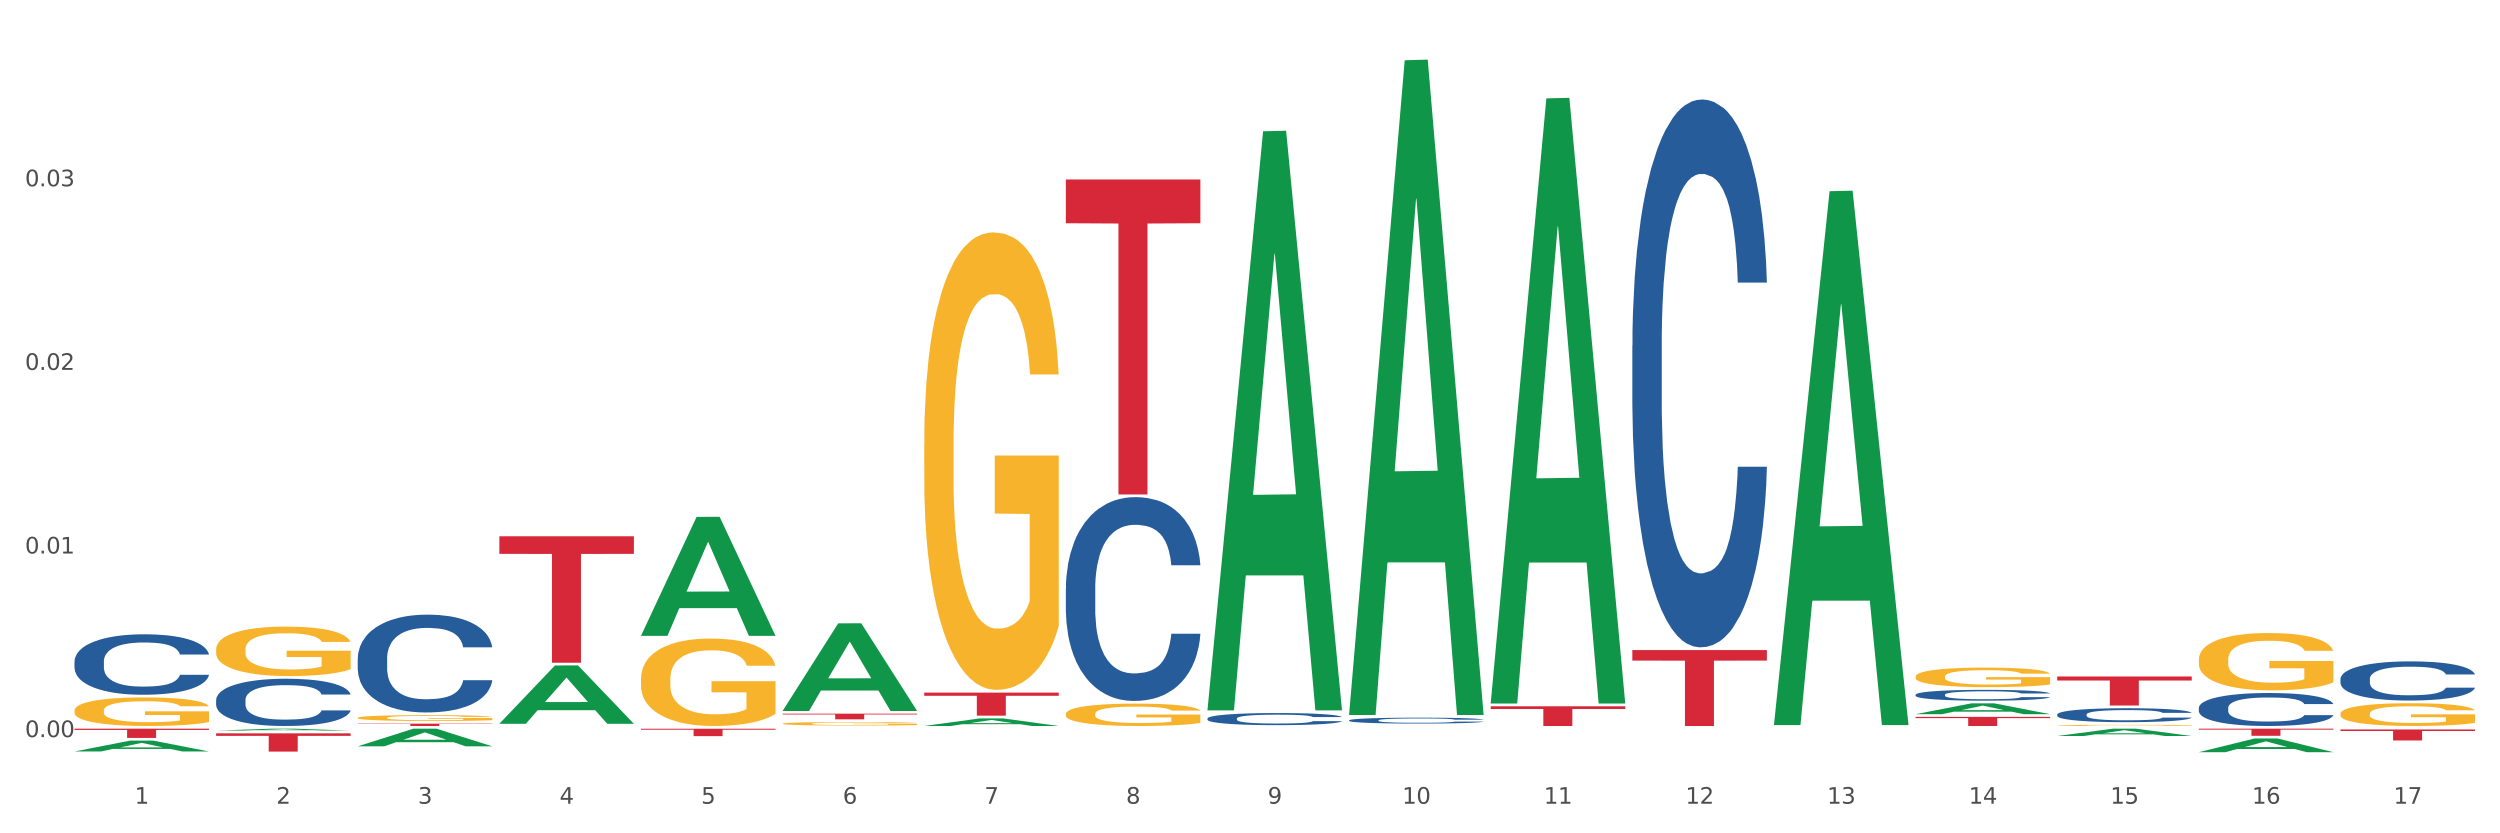 <?xml version="1.0" encoding="utf-8" standalone="no"?>
<!DOCTYPE svg PUBLIC "-//W3C//DTD SVG 1.1//EN"
  "http://www.w3.org/Graphics/SVG/1.1/DTD/svg11.dtd">
<svg xmlns:xlink="http://www.w3.org/1999/xlink" width="1080pt" height="360pt" viewBox="0 0 1080 360" xmlns="http://www.w3.org/2000/svg" version="1.1">
 <rect x="0" y="0" width="1080" height="360" fill="#333333" stroke="none"/>
 <defs>
  <style type="text/css">*{stroke-linejoin: round; stroke-linecap: butt}</style>
 </defs>
 <g id="figure_1">
  <g id="patch_1">
   <path d="M 0 360 
L 1080 360 
L 1080 0 
L 0 0 
z
" style="fill: #ffffff; stroke: #ffffff; stroke-linejoin: miter"/>
  </g>
  <g id="axes_1">
   <g id="matplotlib.axis_1">
    <g id="xtick_1">
     <g id="text_1">
      <!-- 1 -->
      <g style="fill: #4d4d4d" transform="translate(58.182 347.204) scale(0.096 -0.096)">
       <defs>
        <path id="DejaVuSans-31" d="M 794 531 
L 1825 531 
L 1825 4091 
L 703 3866 
L 703 4441 
L 1819 4666 
L 2450 4666 
L 2450 531 
L 3481 531 
L 3481 0 
L 794 0 
L 794 531 
z
" transform="scale(0.016)"/>
       </defs>
       <use xlink:href="#DejaVuSans-31"/>
      </g>
     </g>
    </g>
    <g id="xtick_2">
     <g id="text_2">
      <!-- 2 -->
      <g style="fill: #4d4d4d" transform="translate(119.364 347.204) scale(0.096 -0.096)">
       <defs>
        <path id="DejaVuSans-32" d="M 1228 531 
L 3431 531 
L 3431 0 
L 469 0 
L 469 531 
Q 828 903 1448 1529 
Q 2069 2156 2228 2338 
Q 2531 2678 2651 2914 
Q 2772 3150 2772 3378 
Q 2772 3750 2511 3984 
Q 2250 4219 1831 4219 
Q 1534 4219 1204 4116 
Q 875 4013 500 3803 
L 500 4441 
Q 881 4594 1212 4672 
Q 1544 4750 1819 4750 
Q 2544 4750 2975 4387 
Q 3406 4025 3406 3419 
Q 3406 3131 3298 2873 
Q 3191 2616 2906 2266 
Q 2828 2175 2409 1742 
Q 1991 1309 1228 531 
z
" transform="scale(0.016)"/>
       </defs>
       <use xlink:href="#DejaVuSans-32"/>
      </g>
     </g>
    </g>
    <g id="xtick_3">
     <g id="text_3">
      <!-- 3 -->
      <g style="fill: #4d4d4d" transform="translate(180.545 347.204) scale(0.096 -0.096)">
       <defs>
        <path id="DejaVuSans-33" d="M 2597 2516 
Q 3050 2419 3304 2112 
Q 3559 1806 3559 1356 
Q 3559 666 3084 287 
Q 2609 -91 1734 -91 
Q 1441 -91 1130 -33 
Q 819 25 488 141 
L 488 750 
Q 750 597 1062 519 
Q 1375 441 1716 441 
Q 2309 441 2620 675 
Q 2931 909 2931 1356 
Q 2931 1769 2642 2001 
Q 2353 2234 1838 2234 
L 1294 2234 
L 1294 2753 
L 1863 2753 
Q 2328 2753 2575 2939 
Q 2822 3125 2822 3475 
Q 2822 3834 2567 4026 
Q 2313 4219 1838 4219 
Q 1578 4219 1281 4162 
Q 984 4106 628 3988 
L 628 4550 
Q 988 4650 1302 4700 
Q 1616 4750 1894 4750 
Q 2613 4750 3031 4423 
Q 3450 4097 3450 3541 
Q 3450 3153 3228 2886 
Q 3006 2619 2597 2516 
z
" transform="scale(0.016)"/>
       </defs>
       <use xlink:href="#DejaVuSans-33"/>
      </g>
     </g>
    </g>
    <g id="xtick_4">
     <g id="text_4">
      <!-- 4 -->
      <g style="fill: #4d4d4d" transform="translate(241.726 347.204) scale(0.096 -0.096)">
       <defs>
        <path id="DejaVuSans-34" d="M 2419 4116 
L 825 1625 
L 2419 1625 
L 2419 4116 
z
M 2253 4666 
L 3047 4666 
L 3047 1625 
L 3713 1625 
L 3713 1100 
L 3047 1100 
L 3047 0 
L 2419 0 
L 2419 1100 
L 313 1100 
L 313 1709 
L 2253 4666 
z
" transform="scale(0.016)"/>
       </defs>
       <use xlink:href="#DejaVuSans-34"/>
      </g>
     </g>
    </g>
    <g id="xtick_5">
     <g id="text_5">
      <!-- 5 -->
      <g style="fill: #4d4d4d" transform="translate(302.908 347.204) scale(0.096 -0.096)">
       <defs>
        <path id="DejaVuSans-35" d="M 691 4666 
L 3169 4666 
L 3169 4134 
L 1269 4134 
L 1269 2991 
Q 1406 3038 1543 3061 
Q 1681 3084 1819 3084 
Q 2600 3084 3056 2656 
Q 3513 2228 3513 1497 
Q 3513 744 3044 326 
Q 2575 -91 1722 -91 
Q 1428 -91 1123 -41 
Q 819 9 494 109 
L 494 744 
Q 775 591 1075 516 
Q 1375 441 1709 441 
Q 2250 441 2565 725 
Q 2881 1009 2881 1497 
Q 2881 1984 2565 2268 
Q 2250 2553 1709 2553 
Q 1456 2553 1204 2497 
Q 953 2441 691 2322 
L 691 4666 
z
" transform="scale(0.016)"/>
       </defs>
       <use xlink:href="#DejaVuSans-35"/>
      </g>
     </g>
    </g>
    <g id="xtick_6">
     <g id="text_6">
      <!-- 6 -->
      <g style="fill: #4d4d4d" transform="translate(364.089 347.204) scale(0.096 -0.096)">
       <defs>
        <path id="DejaVuSans-36" d="M 2113 2584 
Q 1688 2584 1439 2293 
Q 1191 2003 1191 1497 
Q 1191 994 1439 701 
Q 1688 409 2113 409 
Q 2538 409 2786 701 
Q 3034 994 3034 1497 
Q 3034 2003 2786 2293 
Q 2538 2584 2113 2584 
z
M 3366 4563 
L 3366 3988 
Q 3128 4100 2886 4159 
Q 2644 4219 2406 4219 
Q 1781 4219 1451 3797 
Q 1122 3375 1075 2522 
Q 1259 2794 1537 2939 
Q 1816 3084 2150 3084 
Q 2853 3084 3261 2657 
Q 3669 2231 3669 1497 
Q 3669 778 3244 343 
Q 2819 -91 2113 -91 
Q 1303 -91 875 529 
Q 447 1150 447 2328 
Q 447 3434 972 4092 
Q 1497 4750 2381 4750 
Q 2619 4750 2861 4703 
Q 3103 4656 3366 4563 
z
" transform="scale(0.016)"/>
       </defs>
       <use xlink:href="#DejaVuSans-36"/>
      </g>
     </g>
    </g>
    <g id="xtick_7">
     <g id="text_7">
      <!-- 7 -->
      <g style="fill: #4d4d4d" transform="translate(425.271 347.204) scale(0.096 -0.096)">
       <defs>
        <path id="DejaVuSans-37" d="M 525 4666 
L 3525 4666 
L 3525 4397 
L 1831 0 
L 1172 0 
L 2766 4134 
L 525 4134 
L 525 4666 
z
" transform="scale(0.016)"/>
       </defs>
       <use xlink:href="#DejaVuSans-37"/>
      </g>
     </g>
    </g>
    <g id="xtick_8">
     <g id="text_8">
      <!-- 8 -->
      <g style="fill: #4d4d4d" transform="translate(486.452 347.204) scale(0.096 -0.096)">
       <defs>
        <path id="DejaVuSans-38" d="M 2034 2216 
Q 1584 2216 1326 1975 
Q 1069 1734 1069 1313 
Q 1069 891 1326 650 
Q 1584 409 2034 409 
Q 2484 409 2743 651 
Q 3003 894 3003 1313 
Q 3003 1734 2745 1975 
Q 2488 2216 2034 2216 
z
M 1403 2484 
Q 997 2584 770 2862 
Q 544 3141 544 3541 
Q 544 4100 942 4425 
Q 1341 4750 2034 4750 
Q 2731 4750 3128 4425 
Q 3525 4100 3525 3541 
Q 3525 3141 3298 2862 
Q 3072 2584 2669 2484 
Q 3125 2378 3379 2068 
Q 3634 1759 3634 1313 
Q 3634 634 3220 271 
Q 2806 -91 2034 -91 
Q 1263 -91 848 271 
Q 434 634 434 1313 
Q 434 1759 690 2068 
Q 947 2378 1403 2484 
z
M 1172 3481 
Q 1172 3119 1398 2916 
Q 1625 2713 2034 2713 
Q 2441 2713 2670 2916 
Q 2900 3119 2900 3481 
Q 2900 3844 2670 4047 
Q 2441 4250 2034 4250 
Q 1625 4250 1398 4047 
Q 1172 3844 1172 3481 
z
" transform="scale(0.016)"/>
       </defs>
       <use xlink:href="#DejaVuSans-38"/>
      </g>
     </g>
    </g>
    <g id="xtick_9">
     <g id="text_9">
      <!-- 9 -->
      <g style="fill: #4d4d4d" transform="translate(547.634 347.204) scale(0.096 -0.096)">
       <defs>
        <path id="DejaVuSans-39" d="M 703 97 
L 703 672 
Q 941 559 1184 500 
Q 1428 441 1663 441 
Q 2288 441 2617 861 
Q 2947 1281 2994 2138 
Q 2813 1869 2534 1725 
Q 2256 1581 1919 1581 
Q 1219 1581 811 2004 
Q 403 2428 403 3163 
Q 403 3881 828 4315 
Q 1253 4750 1959 4750 
Q 2769 4750 3195 4129 
Q 3622 3509 3622 2328 
Q 3622 1225 3098 567 
Q 2575 -91 1691 -91 
Q 1453 -91 1209 -44 
Q 966 3 703 97 
z
M 1959 2075 
Q 2384 2075 2632 2365 
Q 2881 2656 2881 3163 
Q 2881 3666 2632 3958 
Q 2384 4250 1959 4250 
Q 1534 4250 1286 3958 
Q 1038 3666 1038 3163 
Q 1038 2656 1286 2365 
Q 1534 2075 1959 2075 
z
" transform="scale(0.016)"/>
       </defs>
       <use xlink:href="#DejaVuSans-39"/>
      </g>
     </g>
    </g>
    <g id="xtick_10">
     <g id="text_10">
      <!-- 10 -->
      <g style="fill: #4d4d4d" transform="translate(605.761 347.204) scale(0.096 -0.096)">
       <defs>
        <path id="DejaVuSans-30" d="M 2034 4250 
Q 1547 4250 1301 3770 
Q 1056 3291 1056 2328 
Q 1056 1369 1301 889 
Q 1547 409 2034 409 
Q 2525 409 2770 889 
Q 3016 1369 3016 2328 
Q 3016 3291 2770 3770 
Q 2525 4250 2034 4250 
z
M 2034 4750 
Q 2819 4750 3233 4129 
Q 3647 3509 3647 2328 
Q 3647 1150 3233 529 
Q 2819 -91 2034 -91 
Q 1250 -91 836 529 
Q 422 1150 422 2328 
Q 422 3509 836 4129 
Q 1250 4750 2034 4750 
z
" transform="scale(0.016)"/>
       </defs>
       <use xlink:href="#DejaVuSans-31"/>
       <use xlink:href="#DejaVuSans-30" transform="translate(63.623 0)"/>
      </g>
     </g>
    </g>
    <g id="xtick_11">
     <g id="text_11">
      <!-- 11 -->
      <g style="fill: #4d4d4d" transform="translate(666.942 347.204) scale(0.096 -0.096)">
       <use xlink:href="#DejaVuSans-31"/>
       <use xlink:href="#DejaVuSans-31" transform="translate(63.623 0)"/>
      </g>
     </g>
    </g>
    <g id="xtick_12">
     <g id="text_12">
      <!-- 12 -->
      <g style="fill: #4d4d4d" transform="translate(728.124 347.204) scale(0.096 -0.096)">
       <use xlink:href="#DejaVuSans-31"/>
       <use xlink:href="#DejaVuSans-32" transform="translate(63.623 0)"/>
      </g>
     </g>
    </g>
    <g id="xtick_13">
     <g id="text_13">
      <!-- 13 -->
      <g style="fill: #4d4d4d" transform="translate(789.305 347.204) scale(0.096 -0.096)">
       <use xlink:href="#DejaVuSans-31"/>
       <use xlink:href="#DejaVuSans-33" transform="translate(63.623 0)"/>
      </g>
     </g>
    </g>
    <g id="xtick_14">
     <g id="text_14">
      <!-- 14 -->
      <g style="fill: #4d4d4d" transform="translate(850.487 347.204) scale(0.096 -0.096)">
       <use xlink:href="#DejaVuSans-31"/>
       <use xlink:href="#DejaVuSans-34" transform="translate(63.623 0)"/>
      </g>
     </g>
    </g>
    <g id="xtick_15">
     <g id="text_15">
      <!-- 15 -->
      <g style="fill: #4d4d4d" transform="translate(911.668 347.204) scale(0.096 -0.096)">
       <use xlink:href="#DejaVuSans-31"/>
       <use xlink:href="#DejaVuSans-35" transform="translate(63.623 0)"/>
      </g>
     </g>
    </g>
    <g id="xtick_16">
     <g id="text_16">
      <!-- 16 -->
      <g style="fill: #4d4d4d" transform="translate(972.849 347.204) scale(0.096 -0.096)">
       <use xlink:href="#DejaVuSans-31"/>
       <use xlink:href="#DejaVuSans-36" transform="translate(63.623 0)"/>
      </g>
     </g>
    </g>
    <g id="xtick_17">
     <g id="text_17">
      <!-- 17 -->
      <g style="fill: #4d4d4d" transform="translate(1034.031 347.204) scale(0.096 -0.096)">
       <use xlink:href="#DejaVuSans-31"/>
       <use xlink:href="#DejaVuSans-37" transform="translate(63.623 0)"/>
      </g>
     </g>
    </g>
    <g id="xtick_18"/>
    <g id="xtick_19"/>
    <g id="xtick_20"/>
    <g id="xtick_21"/>
    <g id="xtick_22"/>
    <g id="xtick_23"/>
    <g id="xtick_24"/>
    <g id="xtick_25"/>
    <g id="xtick_26"/>
    <g id="xtick_27"/>
    <g id="xtick_28"/>
    <g id="xtick_29"/>
    <g id="xtick_30"/>
    <g id="xtick_31"/>
    <g id="xtick_32"/>
    <g id="xtick_33"/>
   </g>
   <g id="matplotlib.axis_2">
    <g id="ytick_1">
     <g id="text_18">
      <!-- 0.00 -->
      <g style="fill: #4d4d4d" transform="translate(10.8 318.431) scale(0.096 -0.096)">
       <defs>
        <path id="DejaVuSans-2e" d="M 684 794 
L 1344 794 
L 1344 0 
L 684 0 
L 684 794 
z
" transform="scale(0.016)"/>
       </defs>
       <use xlink:href="#DejaVuSans-30"/>
       <use xlink:href="#DejaVuSans-2e" transform="translate(63.623 0)"/>
       <use xlink:href="#DejaVuSans-30" transform="translate(95.41 0)"/>
       <use xlink:href="#DejaVuSans-30" transform="translate(159.033 0)"/>
      </g>
     </g>
    </g>
    <g id="ytick_2">
     <g id="text_19">
      <!-- 0.01 -->
      <g style="fill: #4d4d4d" transform="translate(10.8 239.112) scale(0.096 -0.096)">
       <use xlink:href="#DejaVuSans-30"/>
       <use xlink:href="#DejaVuSans-2e" transform="translate(63.623 0)"/>
       <use xlink:href="#DejaVuSans-30" transform="translate(95.41 0)"/>
       <use xlink:href="#DejaVuSans-31" transform="translate(159.033 0)"/>
      </g>
     </g>
    </g>
    <g id="ytick_3">
     <g id="text_20">
      <!-- 0.02 -->
      <g style="fill: #4d4d4d" transform="translate(10.8 159.793) scale(0.096 -0.096)">
       <use xlink:href="#DejaVuSans-30"/>
       <use xlink:href="#DejaVuSans-2e" transform="translate(63.623 0)"/>
       <use xlink:href="#DejaVuSans-30" transform="translate(95.41 0)"/>
       <use xlink:href="#DejaVuSans-32" transform="translate(159.033 0)"/>
      </g>
     </g>
    </g>
    <g id="ytick_4">
     <g id="text_21">
      <!-- 0.03 -->
      <g style="fill: #4d4d4d" transform="translate(10.8 80.474) scale(0.096 -0.096)">
       <use xlink:href="#DejaVuSans-30"/>
       <use xlink:href="#DejaVuSans-2e" transform="translate(63.623 0)"/>
       <use xlink:href="#DejaVuSans-30" transform="translate(95.41 0)"/>
       <use xlink:href="#DejaVuSans-33" transform="translate(159.033 0)"/>
      </g>
     </g>
    </g>
    <g id="ytick_5"/>
    <g id="ytick_6"/>
    <g id="ytick_7"/>
    <g id="ytick_8"/>
   </g>
   <g id="PolyCollection_1">
    <path d="M 32.175 324.63 
L 32.235 324.626 
L 56.203 319.943 
L 66.15 319.938 
L 90.297 324.639 
L 78.793 324.639 
L 73.58 323.545 
L 48.833 323.545 
L 48.653 323.562 
L 43.62 324.639 
L 32.175 324.639 
L 32.175 324.63 
L 51.949 322.891 
L 70.464 322.887 
L 61.296 320.94 
L 61.176 320.931 
L 61.056 320.945 
L 51.889 322.887 
L 51.949 322.891 
L 32.175 324.63 
z
" clip-path="url(#pc04141e715)" style="fill: #109648"/>
    <path d="M 888.715 308.659 
L 888.784 308.653 
L 888.784 308.499 
L 888.99 308.29 
L 889.745 307.905 
L 890.707 307.613 
L 892.356 307.272 
L 893.249 307.129 
L 894.417 306.97 
L 896.822 306.711 
L 899.57 306.491 
L 901.493 306.37 
L 902.936 306.293 
L 906.165 306.155 
L 908.02 306.095 
L 909.944 306.045 
L 911.593 306.012 
L 914.341 305.974 
L 916.539 305.957 
L 919.081 305.952 
L 921.211 305.957 
L 924.028 305.979 
L 928.15 306.045 
L 929.73 306.084 
L 931.86 306.15 
L 934.058 306.238 
L 935.845 306.326 
L 937.906 306.453 
L 940.036 306.618 
L 942.097 306.827 
L 943.539 307.019 
L 944.707 307.223 
L 945.738 307.47 
L 946.494 307.74 
L 946.837 307.966 
L 934.265 307.966 
L 933.921 307.762 
L 933.234 307.542 
L 932.547 307.393 
L 931.791 307.272 
L 930.623 307.135 
L 929.593 307.047 
L 927.875 306.942 
L 926.295 306.876 
L 924.99 306.838 
L 923.41 306.805 
L 920.043 306.772 
L 917.639 306.772 
L 916.127 306.783 
L 914.272 306.81 
L 912.692 306.849 
L 910.837 306.915 
L 909.394 306.986 
L 907.952 307.08 
L 907.127 307.146 
L 905.89 307.267 
L 905.066 307.366 
L 903.967 307.536 
L 903.348 307.657 
L 902.249 307.971 
L 901.768 308.202 
L 901.562 308.362 
L 901.425 308.538 
L 901.425 309.396 
L 901.837 309.781 
L 902.181 309.946 
L 902.73 310.133 
L 903.761 310.375 
L 905.272 310.612 
L 906.852 310.782 
L 908.158 310.887 
L 909.394 310.964 
L 910.631 311.024 
L 912.142 311.079 
L 913.379 311.113 
L 915.234 311.146 
L 917.432 311.162 
L 919.15 311.162 
L 922.654 311.135 
L 924.234 311.107 
L 925.745 311.068 
L 927.394 311.008 
L 928.7 310.942 
L 929.455 310.892 
L 930.692 310.788 
L 931.654 310.678 
L 932.478 310.551 
L 933.028 310.441 
L 933.646 310.276 
L 934.127 310.089 
L 934.265 309.99 
L 946.837 309.99 
L 946.562 310.188 
L 946.081 310.381 
L 945.12 310.639 
L 944.364 310.788 
L 943.196 310.969 
L 941.959 311.124 
L 940.242 311.294 
L 938.662 311.421 
L 937.013 311.531 
L 935.226 311.63 
L 931.997 311.767 
L 930.829 311.806 
L 928.356 311.872 
L 926.433 311.91 
L 923.616 311.949 
L 920.73 311.971 
L 917.707 311.976 
L 915.028 311.965 
L 912.074 311.932 
L 910.219 311.899 
L 908.158 311.85 
L 905.753 311.773 
L 903.486 311.679 
L 901.356 311.569 
L 899.364 311.443 
L 897.509 311.3 
L 895.104 311.063 
L 893.318 310.832 
L 892.013 310.617 
L 891.119 310.436 
L 890.226 310.205 
L 889.745 310.045 
L 888.99 309.66 
L 888.715 309.302 
L 888.715 308.659 
z
" clip-path="url(#pc04141e715)" style="fill: #255c99"/>
    <path d="M 827.533 300.115 
L 827.602 300.11 
L 827.602 299.99 
L 827.808 299.828 
L 828.564 299.528 
L 829.526 299.302 
L 831.175 299.036 
L 832.068 298.925 
L 833.236 298.801 
L 835.64 298.6 
L 838.388 298.429 
L 840.312 298.335 
L 841.755 298.275 
L 844.984 298.168 
L 846.839 298.121 
L 848.762 298.082 
L 850.411 298.057 
L 853.159 298.027 
L 855.358 298.014 
L 857.9 298.01 
L 860.03 298.014 
L 862.847 298.031 
L 866.969 298.082 
L 868.549 298.112 
L 870.679 298.164 
L 872.877 298.232 
L 874.663 298.301 
L 876.724 298.399 
L 878.854 298.527 
L 880.915 298.69 
L 882.358 298.84 
L 883.526 298.998 
L 884.557 299.19 
L 885.312 299.4 
L 885.656 299.575 
L 873.083 299.575 
L 872.74 299.417 
L 872.053 299.246 
L 871.366 299.131 
L 870.61 299.036 
L 869.442 298.929 
L 868.411 298.861 
L 866.694 298.78 
L 865.114 298.728 
L 863.808 298.698 
L 862.228 298.673 
L 858.862 298.647 
L 856.457 298.647 
L 854.946 298.656 
L 853.091 298.677 
L 851.511 298.707 
L 849.656 298.758 
L 848.213 298.814 
L 846.77 298.887 
L 845.946 298.938 
L 844.709 299.032 
L 843.885 299.109 
L 842.785 299.242 
L 842.167 299.336 
L 841.068 299.58 
L 840.587 299.759 
L 840.381 299.883 
L 840.243 300.02 
L 840.243 300.688 
L 840.656 300.987 
L 840.999 301.116 
L 841.549 301.261 
L 842.579 301.449 
L 844.091 301.633 
L 845.671 301.766 
L 846.976 301.847 
L 848.213 301.907 
L 849.45 301.954 
L 850.961 301.997 
L 852.198 302.023 
L 854.053 302.048 
L 856.251 302.061 
L 857.969 302.061 
L 861.472 302.04 
L 863.053 302.018 
L 864.564 301.988 
L 866.213 301.941 
L 867.518 301.89 
L 868.274 301.851 
L 869.511 301.77 
L 870.472 301.685 
L 871.297 301.586 
L 871.847 301.501 
L 872.465 301.372 
L 872.946 301.227 
L 873.083 301.15 
L 885.656 301.15 
L 885.381 301.304 
L 884.9 301.454 
L 883.938 301.655 
L 883.182 301.77 
L 882.015 301.911 
L 880.778 302.031 
L 879.06 302.164 
L 877.48 302.262 
L 875.831 302.348 
L 874.045 302.425 
L 870.816 302.532 
L 869.648 302.562 
L 867.175 302.613 
L 865.251 302.643 
L 862.434 302.673 
L 859.549 302.69 
L 856.526 302.694 
L 853.846 302.686 
L 850.892 302.66 
L 849.037 302.634 
L 846.976 302.596 
L 844.572 302.536 
L 842.304 302.463 
L 840.175 302.378 
L 838.182 302.279 
L 836.327 302.168 
L 833.923 301.984 
L 832.136 301.804 
L 830.831 301.638 
L 829.938 301.496 
L 829.045 301.317 
L 828.564 301.193 
L 827.808 300.893 
L 827.533 300.615 
L 827.533 300.115 
z
" clip-path="url(#pc04141e715)" style="fill: #255c99"/>
    <path d="M 705.171 149.325 
L 705.239 149.108 
L 705.239 143.056 
L 705.445 134.843 
L 706.201 119.713 
L 707.163 108.257 
L 708.812 94.856 
L 709.705 89.236 
L 710.873 82.968 
L 713.277 72.809 
L 716.026 64.163 
L 717.949 59.408 
L 719.392 56.382 
L 722.621 50.979 
L 724.476 48.601 
L 726.4 46.656 
L 728.049 45.359 
L 730.797 43.846 
L 732.995 43.197 
L 735.537 42.981 
L 737.667 43.197 
L 740.484 44.062 
L 744.606 46.656 
L 746.186 48.169 
L 748.316 50.762 
L 750.514 54.221 
L 752.301 57.679 
L 754.362 62.65 
L 756.491 69.135 
L 758.552 77.348 
L 759.995 84.913 
L 761.163 92.911 
L 762.194 102.637 
L 762.949 113.228 
L 763.293 122.09 
L 750.72 122.09 
L 750.377 114.093 
L 749.69 105.447 
L 749.003 99.611 
L 748.247 94.856 
L 747.079 89.452 
L 746.049 85.994 
L 744.331 81.887 
L 742.751 79.294 
L 741.446 77.781 
L 739.865 76.484 
L 736.499 75.187 
L 734.094 75.187 
L 732.583 75.619 
L 730.728 76.7 
L 729.148 78.213 
L 727.293 80.807 
L 725.85 83.616 
L 724.407 87.291 
L 723.583 89.885 
L 722.346 94.64 
L 721.522 98.531 
L 720.423 105.231 
L 719.804 109.986 
L 718.705 122.306 
L 718.224 131.385 
L 718.018 137.653 
L 717.881 144.569 
L 717.881 178.288 
L 718.293 193.418 
L 718.636 199.903 
L 719.186 207.251 
L 720.216 216.762 
L 721.728 226.056 
L 723.308 232.757 
L 724.613 236.863 
L 725.85 239.889 
L 727.087 242.267 
L 728.598 244.428 
L 729.835 245.725 
L 731.69 247.022 
L 733.888 247.671 
L 735.606 247.671 
L 739.11 246.59 
L 740.69 245.509 
L 742.201 243.996 
L 743.85 241.619 
L 745.155 239.025 
L 745.911 237.079 
L 747.148 232.973 
L 748.11 228.65 
L 748.934 223.678 
L 749.484 219.356 
L 750.102 212.871 
L 750.583 205.522 
L 750.72 201.632 
L 763.293 201.632 
L 763.018 209.413 
L 762.537 216.978 
L 761.575 227.137 
L 760.82 232.973 
L 759.652 240.106 
L 758.415 246.158 
L 756.697 252.858 
L 755.117 257.829 
L 753.468 262.152 
L 751.682 266.043 
L 748.453 271.447 
L 747.285 272.96 
L 744.812 275.553 
L 742.888 277.066 
L 740.071 278.579 
L 737.186 279.444 
L 734.163 279.66 
L 731.484 279.228 
L 728.529 277.931 
L 726.674 276.634 
L 724.613 274.689 
L 722.209 271.663 
L 719.942 267.988 
L 717.812 263.665 
L 715.819 258.694 
L 713.965 253.074 
L 711.56 243.78 
L 709.774 234.702 
L 708.468 226.272 
L 707.575 219.139 
L 706.682 210.061 
L 706.201 203.793 
L 705.445 188.663 
L 705.171 174.614 
L 705.171 149.325 
z
" clip-path="url(#pc04141e715)" style="fill: #255c99"/>
    <path d="M 582.808 311.176 
L 582.876 311.174 
L 582.876 311.109 
L 583.083 311.02 
L 583.838 310.857 
L 584.8 310.734 
L 586.449 310.59 
L 587.342 310.529 
L 588.51 310.462 
L 590.915 310.353 
L 593.663 310.26 
L 595.586 310.208 
L 597.029 310.176 
L 600.258 310.118 
L 602.113 310.092 
L 604.037 310.071 
L 605.686 310.057 
L 608.434 310.041 
L 610.632 310.034 
L 613.174 310.032 
L 615.304 310.034 
L 618.121 310.043 
L 622.243 310.071 
L 623.823 310.087 
L 625.953 310.115 
L 628.151 310.153 
L 629.938 310.19 
L 631.999 310.243 
L 634.129 310.313 
L 636.19 310.401 
L 637.632 310.483 
L 638.8 310.569 
L 639.831 310.674 
L 640.587 310.788 
L 640.93 310.883 
L 628.358 310.883 
L 628.014 310.797 
L 627.327 310.704 
L 626.64 310.641 
L 625.884 310.59 
L 624.716 310.532 
L 623.686 310.495 
L 621.968 310.45 
L 620.388 310.422 
L 619.083 310.406 
L 617.503 310.392 
L 614.136 310.378 
L 611.732 310.378 
L 610.22 310.383 
L 608.365 310.394 
L 606.785 310.411 
L 604.93 310.439 
L 603.487 310.469 
L 602.044 310.508 
L 601.22 310.536 
L 599.983 310.588 
L 599.159 310.629 
L 598.06 310.702 
L 597.441 310.753 
L 596.342 310.885 
L 595.861 310.983 
L 595.655 311.051 
L 595.518 311.125 
L 595.518 311.488 
L 595.93 311.651 
L 596.273 311.721 
L 596.823 311.8 
L 597.854 311.902 
L 599.365 312.002 
L 600.945 312.074 
L 602.251 312.118 
L 603.487 312.151 
L 604.724 312.177 
L 606.235 312.2 
L 607.472 312.214 
L 609.327 312.228 
L 611.525 312.235 
L 613.243 312.235 
L 616.747 312.223 
L 618.327 312.212 
L 619.838 312.195 
L 621.487 312.17 
L 622.793 312.142 
L 623.548 312.121 
L 624.785 312.077 
L 625.747 312.03 
L 626.571 311.977 
L 627.121 311.93 
L 627.739 311.86 
L 628.22 311.781 
L 628.358 311.739 
L 640.93 311.739 
L 640.655 311.823 
L 640.174 311.904 
L 639.213 312.014 
L 638.457 312.077 
L 637.289 312.153 
L 636.052 312.218 
L 634.335 312.291 
L 632.754 312.344 
L 631.106 312.391 
L 629.319 312.433 
L 626.09 312.491 
L 624.922 312.507 
L 622.449 312.535 
L 620.525 312.551 
L 617.709 312.567 
L 614.823 312.577 
L 611.8 312.579 
L 609.121 312.574 
L 606.167 312.561 
L 604.312 312.547 
L 602.251 312.526 
L 599.846 312.493 
L 597.579 312.453 
L 595.449 312.407 
L 593.457 312.353 
L 591.602 312.293 
L 589.197 312.193 
L 587.411 312.095 
L 586.105 312.004 
L 585.212 311.928 
L 584.319 311.83 
L 583.838 311.762 
L 583.083 311.6 
L 582.808 311.448 
L 582.808 311.176 
z
" clip-path="url(#pc04141e715)" style="fill: #255c99"/>
    <path d="M 521.626 310.385 
L 521.695 310.38 
L 521.695 310.246 
L 521.901 310.065 
L 522.657 309.731 
L 523.619 309.478 
L 525.268 309.182 
L 526.161 309.058 
L 527.329 308.92 
L 529.733 308.696 
L 532.481 308.505 
L 534.405 308.4 
L 535.848 308.333 
L 539.077 308.214 
L 540.932 308.162 
L 542.855 308.119 
L 544.504 308.09 
L 547.252 308.057 
L 549.451 308.042 
L 551.993 308.037 
L 554.123 308.042 
L 556.939 308.061 
L 561.062 308.119 
L 562.642 308.152 
L 564.772 308.209 
L 566.97 308.286 
L 568.756 308.362 
L 570.817 308.472 
L 572.947 308.615 
L 575.008 308.796 
L 576.451 308.963 
L 577.619 309.14 
L 578.649 309.354 
L 579.405 309.588 
L 579.749 309.784 
L 567.176 309.784 
L 566.833 309.607 
L 566.146 309.416 
L 565.459 309.287 
L 564.703 309.182 
L 563.535 309.063 
L 562.504 308.987 
L 560.787 308.896 
L 559.207 308.839 
L 557.901 308.806 
L 556.321 308.777 
L 552.955 308.748 
L 550.55 308.748 
L 549.039 308.758 
L 547.184 308.782 
L 545.604 308.815 
L 543.749 308.872 
L 542.306 308.934 
L 540.863 309.016 
L 540.039 309.073 
L 538.802 309.178 
L 537.978 309.264 
L 536.878 309.411 
L 536.26 309.516 
L 535.161 309.788 
L 534.68 309.989 
L 534.474 310.127 
L 534.336 310.28 
L 534.336 311.024 
L 534.749 311.358 
L 535.092 311.501 
L 535.642 311.663 
L 536.672 311.873 
L 538.184 312.078 
L 539.764 312.226 
L 541.069 312.317 
L 542.306 312.384 
L 543.542 312.436 
L 545.054 312.484 
L 546.291 312.513 
L 548.146 312.541 
L 550.344 312.556 
L 552.062 312.556 
L 555.565 312.532 
L 557.146 312.508 
L 558.657 312.474 
L 560.306 312.422 
L 561.611 312.365 
L 562.367 312.322 
L 563.604 312.231 
L 564.565 312.136 
L 565.39 312.026 
L 565.939 311.931 
L 566.558 311.787 
L 567.039 311.625 
L 567.176 311.539 
L 579.749 311.539 
L 579.474 311.711 
L 578.993 311.878 
L 578.031 312.102 
L 577.275 312.231 
L 576.107 312.389 
L 574.871 312.522 
L 573.153 312.67 
L 571.573 312.78 
L 569.924 312.875 
L 568.138 312.961 
L 564.909 313.08 
L 563.741 313.114 
L 561.268 313.171 
L 559.344 313.204 
L 556.527 313.238 
L 553.642 313.257 
L 550.619 313.262 
L 547.939 313.252 
L 544.985 313.223 
L 543.13 313.195 
L 541.069 313.152 
L 538.665 313.085 
L 536.397 313.004 
L 534.268 312.909 
L 532.275 312.799 
L 530.42 312.675 
L 528.016 312.47 
L 526.229 312.269 
L 524.924 312.083 
L 524.031 311.926 
L 523.138 311.725 
L 522.657 311.587 
L 521.901 311.253 
L 521.626 310.943 
L 521.626 310.385 
z
" clip-path="url(#pc04141e715)" style="fill: #255c99"/>
    <path d="M 460.445 254.321 
L 460.514 254.241 
L 460.514 251.99 
L 460.72 248.934 
L 461.475 243.305 
L 462.437 239.043 
L 464.086 234.058 
L 464.979 231.967 
L 466.147 229.635 
L 468.552 225.856 
L 471.3 222.639 
L 473.224 220.87 
L 474.666 219.745 
L 477.895 217.734 
L 479.75 216.85 
L 481.674 216.126 
L 483.323 215.644 
L 486.071 215.081 
L 488.269 214.84 
L 490.811 214.759 
L 492.941 214.84 
L 495.758 215.161 
L 499.88 216.126 
L 501.46 216.689 
L 503.59 217.654 
L 505.789 218.941 
L 507.575 220.227 
L 509.636 222.077 
L 511.766 224.489 
L 513.827 227.545 
L 515.27 230.359 
L 516.437 233.334 
L 517.468 236.953 
L 518.224 240.893 
L 518.567 244.19 
L 505.995 244.19 
L 505.651 241.214 
L 504.964 237.998 
L 504.277 235.827 
L 503.521 234.058 
L 502.353 232.048 
L 501.323 230.761 
L 499.605 229.233 
L 498.025 228.268 
L 496.72 227.705 
L 495.14 227.223 
L 491.773 226.74 
L 489.369 226.74 
L 487.857 226.901 
L 486.002 227.303 
L 484.422 227.866 
L 482.567 228.831 
L 481.124 229.876 
L 479.682 231.243 
L 478.857 232.208 
L 477.621 233.977 
L 476.796 235.425 
L 475.697 237.918 
L 475.079 239.687 
L 473.979 244.27 
L 473.498 247.647 
L 473.292 249.979 
L 473.155 252.552 
L 473.155 265.097 
L 473.567 270.725 
L 473.911 273.138 
L 474.46 275.872 
L 475.491 279.41 
L 477.002 282.867 
L 478.582 285.36 
L 479.888 286.888 
L 481.124 288.014 
L 482.361 288.898 
L 483.872 289.702 
L 485.109 290.185 
L 486.964 290.667 
L 489.163 290.909 
L 490.88 290.909 
L 494.384 290.507 
L 495.964 290.104 
L 497.476 289.542 
L 499.124 288.657 
L 500.43 287.692 
L 501.186 286.968 
L 502.422 285.441 
L 503.384 283.832 
L 504.208 281.983 
L 504.758 280.375 
L 505.376 277.962 
L 505.857 275.228 
L 505.995 273.781 
L 518.567 273.781 
L 518.292 276.676 
L 517.812 279.49 
L 516.85 283.269 
L 516.094 285.441 
L 514.926 288.094 
L 513.689 290.346 
L 511.972 292.838 
L 510.392 294.688 
L 508.743 296.296 
L 506.957 297.744 
L 503.728 299.754 
L 502.56 300.317 
L 500.086 301.282 
L 498.163 301.844 
L 495.346 302.407 
L 492.46 302.729 
L 489.437 302.809 
L 486.758 302.649 
L 483.804 302.166 
L 481.949 301.684 
L 479.888 300.96 
L 477.483 299.834 
L 475.216 298.467 
L 473.086 296.859 
L 471.094 295.01 
L 469.239 292.919 
L 466.834 289.461 
L 465.048 286.084 
L 463.743 282.948 
L 462.849 280.294 
L 461.956 276.917 
L 461.475 274.585 
L 460.72 268.956 
L 460.445 263.73 
L 460.445 254.321 
z
" clip-path="url(#pc04141e715)" style="fill: #255c99"/>
    <path d="M 154.538 284.513 
L 154.607 284.475 
L 154.607 283.394 
L 154.813 281.928 
L 155.568 279.226 
L 156.53 277.181 
L 158.179 274.789 
L 159.072 273.785 
L 160.24 272.666 
L 162.645 270.852 
L 165.393 269.309 
L 167.317 268.46 
L 168.759 267.919 
L 171.988 266.955 
L 173.843 266.53 
L 175.767 266.183 
L 177.416 265.951 
L 180.164 265.681 
L 182.362 265.565 
L 184.904 265.527 
L 187.034 265.565 
L 189.851 265.72 
L 193.973 266.183 
L 195.553 266.453 
L 197.683 266.916 
L 199.882 267.534 
L 201.668 268.151 
L 203.729 269.039 
L 205.859 270.196 
L 207.92 271.663 
L 209.362 273.013 
L 210.53 274.441 
L 211.561 276.178 
L 212.317 278.069 
L 212.66 279.651 
L 200.088 279.651 
L 199.744 278.223 
L 199.057 276.68 
L 198.37 275.638 
L 197.614 274.789 
L 196.446 273.824 
L 195.416 273.206 
L 193.698 272.473 
L 192.118 272.01 
L 190.813 271.74 
L 189.233 271.508 
L 185.866 271.277 
L 183.462 271.277 
L 181.95 271.354 
L 180.095 271.547 
L 178.515 271.817 
L 176.66 272.28 
L 175.217 272.782 
L 173.775 273.438 
L 172.95 273.901 
L 171.713 274.75 
L 170.889 275.445 
L 169.79 276.641 
L 169.171 277.49 
L 168.072 279.69 
L 167.591 281.31 
L 167.385 282.429 
L 167.248 283.664 
L 167.248 289.685 
L 167.66 292.386 
L 168.004 293.544 
L 168.553 294.856 
L 169.584 296.554 
L 171.095 298.213 
L 172.675 299.409 
L 173.981 300.143 
L 175.217 300.683 
L 176.454 301.107 
L 177.965 301.493 
L 179.202 301.725 
L 181.057 301.956 
L 183.255 302.072 
L 184.973 302.072 
L 188.477 301.879 
L 190.057 301.686 
L 191.568 301.416 
L 193.217 300.992 
L 194.523 300.528 
L 195.278 300.181 
L 196.515 299.448 
L 197.477 298.676 
L 198.301 297.789 
L 198.851 297.017 
L 199.469 295.859 
L 199.95 294.547 
L 200.088 293.852 
L 212.66 293.852 
L 212.385 295.242 
L 211.904 296.592 
L 210.943 298.406 
L 210.187 299.448 
L 209.019 300.721 
L 207.782 301.802 
L 206.065 302.998 
L 204.485 303.886 
L 202.836 304.658 
L 201.049 305.352 
L 197.82 306.317 
L 196.652 306.587 
L 194.179 307.05 
L 192.256 307.32 
L 189.439 307.59 
L 186.553 307.745 
L 183.53 307.783 
L 180.851 307.706 
L 177.897 307.475 
L 176.042 307.243 
L 173.981 306.896 
L 171.576 306.356 
L 169.309 305.7 
L 167.179 304.928 
L 165.187 304.04 
L 163.332 303.037 
L 160.927 301.377 
L 159.141 299.757 
L 157.836 298.252 
L 156.942 296.978 
L 156.049 295.357 
L 155.568 294.238 
L 154.813 291.537 
L 154.538 289.028 
L 154.538 284.513 
z
" clip-path="url(#pc04141e715)" style="fill: #255c99"/>
    <path d="M 93.356 302.39 
L 93.425 302.371 
L 93.425 301.849 
L 93.631 301.141 
L 94.387 299.836 
L 95.349 298.849 
L 96.998 297.693 
L 97.891 297.208 
L 99.059 296.668 
L 101.463 295.792 
L 104.211 295.047 
L 106.135 294.637 
L 107.578 294.376 
L 110.807 293.91 
L 112.662 293.705 
L 114.585 293.537 
L 116.234 293.425 
L 118.982 293.295 
L 121.181 293.239 
L 123.723 293.22 
L 125.853 293.239 
L 128.67 293.313 
L 132.792 293.537 
L 134.372 293.667 
L 136.502 293.891 
L 138.7 294.189 
L 140.486 294.487 
L 142.547 294.916 
L 144.677 295.475 
L 146.738 296.183 
L 148.181 296.836 
L 149.349 297.525 
L 150.38 298.364 
L 151.135 299.277 
L 151.479 300.041 
L 138.906 300.041 
L 138.563 299.352 
L 137.876 298.606 
L 137.189 298.103 
L 136.433 297.693 
L 135.265 297.227 
L 134.234 296.929 
L 132.517 296.575 
L 130.937 296.351 
L 129.631 296.221 
L 128.051 296.109 
L 124.685 295.997 
L 122.28 295.997 
L 120.769 296.034 
L 118.914 296.128 
L 117.334 296.258 
L 115.479 296.482 
L 114.036 296.724 
L 112.593 297.041 
L 111.769 297.264 
L 110.532 297.674 
L 109.708 298.01 
L 108.608 298.588 
L 107.99 298.998 
L 106.891 300.06 
L 106.41 300.843 
L 106.204 301.383 
L 106.066 301.98 
L 106.066 304.887 
L 106.479 306.192 
L 106.822 306.751 
L 107.372 307.384 
L 108.402 308.204 
L 109.914 309.006 
L 111.494 309.584 
L 112.799 309.938 
L 114.036 310.199 
L 115.273 310.404 
L 116.784 310.59 
L 118.021 310.702 
L 119.876 310.814 
L 122.074 310.87 
L 123.792 310.87 
L 127.295 310.776 
L 128.876 310.683 
L 130.387 310.553 
L 132.036 310.348 
L 133.341 310.124 
L 134.097 309.956 
L 135.334 309.602 
L 136.296 309.229 
L 137.12 308.801 
L 137.67 308.428 
L 138.288 307.869 
L 138.769 307.235 
L 138.906 306.9 
L 151.479 306.9 
L 151.204 307.571 
L 150.723 308.223 
L 149.761 309.099 
L 149.005 309.602 
L 147.838 310.217 
L 146.601 310.739 
L 144.883 311.317 
L 143.303 311.745 
L 141.654 312.118 
L 139.868 312.454 
L 136.639 312.92 
L 135.471 313.05 
L 132.998 313.274 
L 131.074 313.404 
L 128.257 313.535 
L 125.372 313.609 
L 122.349 313.628 
L 119.669 313.591 
L 116.715 313.479 
L 114.86 313.367 
L 112.799 313.199 
L 110.395 312.938 
L 108.127 312.621 
L 105.998 312.249 
L 104.005 311.82 
L 102.15 311.335 
L 99.746 310.534 
L 97.959 309.751 
L 96.654 309.024 
L 95.761 308.409 
L 94.868 307.627 
L 94.387 307.086 
L 93.631 305.782 
L 93.356 304.57 
L 93.356 302.39 
z
" clip-path="url(#pc04141e715)" style="fill: #255c99"/>
    <path d="M 32.175 285.75 
L 32.244 285.726 
L 32.244 285.059 
L 32.45 284.152 
L 33.206 282.483 
L 34.167 281.218 
L 35.816 279.739 
L 36.709 279.119 
L 37.877 278.428 
L 40.282 277.306 
L 43.03 276.352 
L 44.954 275.828 
L 46.396 275.494 
L 49.625 274.897 
L 51.48 274.635 
L 53.404 274.42 
L 55.053 274.277 
L 57.801 274.11 
L 60 274.039 
L 62.542 274.015 
L 64.671 274.039 
L 67.488 274.134 
L 71.61 274.42 
L 73.19 274.587 
L 75.32 274.874 
L 77.519 275.255 
L 79.305 275.637 
L 81.366 276.185 
L 83.496 276.901 
L 85.557 277.807 
L 87 278.642 
L 88.168 279.525 
L 89.198 280.598 
L 89.954 281.767 
L 90.297 282.745 
L 77.725 282.745 
L 77.381 281.862 
L 76.694 280.908 
L 76.007 280.264 
L 75.251 279.739 
L 74.084 279.143 
L 73.053 278.761 
L 71.335 278.308 
L 69.755 278.022 
L 68.45 277.855 
L 66.87 277.712 
L 63.503 277.569 
L 61.099 277.569 
L 59.587 277.617 
L 57.732 277.736 
L 56.152 277.903 
L 54.297 278.189 
L 52.854 278.499 
L 51.412 278.905 
L 50.587 279.191 
L 49.351 279.716 
L 48.526 280.145 
L 47.427 280.884 
L 46.809 281.409 
L 45.709 282.769 
L 45.228 283.771 
L 45.022 284.462 
L 44.885 285.226 
L 44.885 288.947 
L 45.297 290.616 
L 45.641 291.332 
L 46.19 292.143 
L 47.221 293.192 
L 48.732 294.218 
L 50.312 294.957 
L 51.618 295.411 
L 52.854 295.745 
L 54.091 296.007 
L 55.603 296.246 
L 56.839 296.389 
L 58.694 296.532 
L 60.893 296.603 
L 62.61 296.603 
L 66.114 296.484 
L 67.694 296.365 
L 69.206 296.198 
L 70.855 295.935 
L 72.16 295.649 
L 72.916 295.435 
L 74.152 294.981 
L 75.114 294.504 
L 75.939 293.956 
L 76.488 293.479 
L 77.106 292.763 
L 77.587 291.952 
L 77.725 291.523 
L 90.297 291.523 
L 90.023 292.381 
L 89.542 293.216 
L 88.58 294.337 
L 87.824 294.981 
L 86.656 295.768 
L 85.419 296.436 
L 83.702 297.176 
L 82.122 297.724 
L 80.473 298.201 
L 78.687 298.631 
L 75.458 299.227 
L 74.29 299.394 
L 71.816 299.68 
L 69.893 299.847 
L 67.076 300.014 
L 64.19 300.11 
L 61.167 300.134 
L 58.488 300.086 
L 55.534 299.943 
L 53.679 299.8 
L 51.618 299.585 
L 49.213 299.251 
L 46.946 298.845 
L 44.816 298.368 
L 42.824 297.82 
L 40.969 297.2 
L 38.564 296.174 
L 36.778 295.172 
L 35.473 294.242 
L 34.58 293.455 
L 33.686 292.453 
L 33.206 291.761 
L 32.45 290.092 
L 32.175 288.541 
L 32.175 285.75 
z
" clip-path="url(#pc04141e715)" style="fill: #255c99"/>
    <path d="M 32.175 314.784 
L 90.297 314.784 
L 90.297 315.34 
L 67.434 315.343 
L 67.434 318.782 
L 54.901 318.782 
L 54.901 315.343 
L 32.175 315.34 
L 32.175 314.788 
L 32.175 314.784 
z
" clip-path="url(#pc04141e715)" style="fill: #d62839"/>
    <path d="M 93.356 316.787 
L 151.479 316.787 
L 151.479 317.887 
L 128.615 317.894 
L 128.615 324.704 
L 116.082 324.704 
L 116.082 317.894 
L 93.356 317.887 
L 93.356 316.794 
L 93.356 316.787 
z
" clip-path="url(#pc04141e715)" style="fill: #d62839"/>
    <path d="M 154.538 312.62 
L 212.66 312.62 
L 212.66 312.76 
L 189.797 312.761 
L 189.797 313.628 
L 177.263 313.628 
L 177.263 312.761 
L 154.538 312.76 
L 154.538 312.621 
L 154.538 312.62 
z
" clip-path="url(#pc04141e715)" style="fill: #d62839"/>
    <path d="M 215.719 231.665 
L 273.842 231.665 
L 273.842 239.257 
L 250.978 239.308 
L 250.978 286.296 
L 238.445 286.296 
L 238.445 239.308 
L 215.719 239.257 
L 215.719 231.716 
L 215.719 231.665 
z
" clip-path="url(#pc04141e715)" style="fill: #d62839"/>
    <path d="M 276.901 314.799 
L 335.023 314.799 
L 335.023 315.247 
L 312.16 315.25 
L 312.16 318.023 
L 299.626 318.023 
L 299.626 315.25 
L 276.901 315.247 
L 276.901 314.802 
L 276.901 314.799 
z
" clip-path="url(#pc04141e715)" style="fill: #d62839"/>
    <path d="M 338.082 308.296 
L 396.204 308.296 
L 396.204 308.638 
L 373.341 308.641 
L 373.341 310.762 
L 360.808 310.762 
L 360.808 308.641 
L 338.082 308.638 
L 338.082 308.298 
L 338.082 308.296 
z
" clip-path="url(#pc04141e715)" style="fill: #d62839"/>
    <path d="M 399.263 299.19 
L 457.386 299.19 
L 457.386 300.578 
L 434.523 300.588 
L 434.523 309.182 
L 421.989 309.182 
L 421.989 300.588 
L 399.263 300.578 
L 399.263 299.199 
L 399.263 299.19 
z
" clip-path="url(#pc04141e715)" style="fill: #d62839"/>
    <path d="M 460.445 77.527 
L 518.567 77.527 
L 518.567 96.437 
L 495.704 96.564 
L 495.704 213.603 
L 483.17 213.603 
L 483.17 96.564 
L 460.445 96.437 
L 460.445 77.654 
L 460.445 77.527 
z
" clip-path="url(#pc04141e715)" style="fill: #d62839"/>
    <path d="M 643.989 305.095 
L 702.112 305.095 
L 702.112 306.281 
L 679.248 306.289 
L 679.248 313.628 
L 666.715 313.628 
L 666.715 306.289 
L 643.989 306.281 
L 643.989 305.103 
L 643.989 305.095 
z
" clip-path="url(#pc04141e715)" style="fill: #d62839"/>
    <path d="M 705.171 280.816 
L 763.293 280.816 
L 763.293 285.376 
L 740.43 285.407 
L 740.43 313.628 
L 727.896 313.628 
L 727.896 285.407 
L 705.171 285.376 
L 705.171 280.847 
L 705.171 280.816 
z
" clip-path="url(#pc04141e715)" style="fill: #d62839"/>
    <path d="M 827.533 309.681 
L 885.656 309.681 
L 885.656 310.229 
L 862.792 310.233 
L 862.792 313.628 
L 850.259 313.628 
L 850.259 310.233 
L 827.533 310.229 
L 827.533 309.685 
L 827.533 309.681 
z
" clip-path="url(#pc04141e715)" style="fill: #d62839"/>
    <path d="M 888.715 292.236 
L 946.837 292.236 
L 946.837 293.982 
L 923.974 293.993 
L 923.974 304.796 
L 911.44 304.796 
L 911.44 293.993 
L 888.715 293.982 
L 888.715 292.248 
L 888.715 292.236 
z
" clip-path="url(#pc04141e715)" style="fill: #d62839"/>
    <path d="M 949.896 314.784 
L 1008.019 314.784 
L 1008.019 315.212 
L 985.155 315.215 
L 985.155 317.865 
L 972.622 317.865 
L 972.622 315.215 
L 949.896 315.212 
L 949.896 314.787 
L 949.896 314.784 
z
" clip-path="url(#pc04141e715)" style="fill: #d62839"/>
    <path d="M 1011.078 315.127 
L 1069.2 315.127 
L 1069.2 315.788 
L 1046.337 315.792 
L 1046.337 319.883 
L 1033.803 319.883 
L 1033.803 315.792 
L 1011.078 315.788 
L 1011.078 315.131 
L 1011.078 315.127 
z
" clip-path="url(#pc04141e715)" style="fill: #d62839"/>
    <path d="M 949.896 305.783 
L 949.965 305.77 
L 949.965 305.406 
L 950.171 304.912 
L 950.927 304.001 
L 951.889 303.312 
L 953.537 302.505 
L 954.431 302.167 
L 955.599 301.79 
L 958.003 301.178 
L 960.751 300.658 
L 962.675 300.372 
L 964.118 300.189 
L 967.347 299.864 
L 969.202 299.721 
L 971.125 299.604 
L 972.774 299.526 
L 975.522 299.435 
L 977.721 299.396 
L 980.263 299.383 
L 982.393 299.396 
L 985.209 299.448 
L 989.331 299.604 
L 990.912 299.695 
L 993.041 299.851 
L 995.24 300.059 
L 997.026 300.268 
L 999.087 300.567 
L 1001.217 300.957 
L 1003.278 301.451 
L 1004.721 301.907 
L 1005.889 302.388 
L 1006.919 302.973 
L 1007.675 303.611 
L 1008.019 304.144 
L 995.446 304.144 
L 995.103 303.663 
L 994.415 303.143 
L 993.728 302.791 
L 992.973 302.505 
L 991.805 302.18 
L 990.774 301.972 
L 989.057 301.725 
L 987.477 301.568 
L 986.171 301.477 
L 984.591 301.399 
L 981.225 301.321 
L 978.82 301.321 
L 977.309 301.347 
L 975.454 301.412 
L 973.873 301.503 
L 972.018 301.659 
L 970.576 301.829 
L 969.133 302.05 
L 968.309 302.206 
L 967.072 302.492 
L 966.247 302.726 
L 965.148 303.13 
L 964.53 303.416 
L 963.431 304.157 
L 962.95 304.704 
L 962.744 305.081 
L 962.606 305.497 
L 962.606 307.527 
L 963.018 308.437 
L 963.362 308.827 
L 963.912 309.27 
L 964.942 309.842 
L 966.454 310.402 
L 968.034 310.805 
L 969.339 311.052 
L 970.576 311.234 
L 971.812 311.377 
L 973.324 311.507 
L 974.56 311.585 
L 976.415 311.663 
L 978.614 311.702 
L 980.331 311.702 
L 983.835 311.637 
L 985.415 311.572 
L 986.927 311.481 
L 988.576 311.338 
L 989.881 311.182 
L 990.637 311.065 
L 991.873 310.818 
L 992.835 310.558 
L 993.66 310.258 
L 994.209 309.998 
L 994.828 309.608 
L 995.309 309.166 
L 995.446 308.932 
L 1008.019 308.932 
L 1007.744 309.4 
L 1007.263 309.855 
L 1006.301 310.467 
L 1005.545 310.818 
L 1004.377 311.247 
L 1003.141 311.611 
L 1001.423 312.015 
L 999.843 312.314 
L 998.194 312.574 
L 996.408 312.808 
L 993.179 313.133 
L 992.011 313.225 
L 989.538 313.381 
L 987.614 313.472 
L 984.797 313.563 
L 981.912 313.615 
L 978.889 313.628 
L 976.209 313.602 
L 973.255 313.524 
L 971.4 313.446 
L 969.339 313.329 
L 966.934 313.146 
L 964.667 312.925 
L 962.538 312.665 
L 960.545 312.366 
L 958.69 312.028 
L 956.286 311.468 
L 954.499 310.922 
L 953.194 310.415 
L 952.301 309.985 
L 951.408 309.439 
L 950.927 309.062 
L 950.171 308.151 
L 949.896 307.305 
L 949.896 305.783 
z
" clip-path="url(#pc04141e715)" style="fill: #255c99"/>
    <path d="M 1011.078 293.319 
L 1011.146 293.303 
L 1011.146 292.87 
L 1011.352 292.283 
L 1012.108 291.201 
L 1013.07 290.382 
L 1014.719 289.424 
L 1015.612 289.022 
L 1016.78 288.574 
L 1019.185 287.847 
L 1021.933 287.229 
L 1023.856 286.889 
L 1025.299 286.672 
L 1028.528 286.286 
L 1030.383 286.116 
L 1032.307 285.977 
L 1033.956 285.884 
L 1036.704 285.776 
L 1038.902 285.73 
L 1041.444 285.714 
L 1043.574 285.73 
L 1046.391 285.791 
L 1050.513 285.977 
L 1052.093 286.085 
L 1054.223 286.271 
L 1056.421 286.518 
L 1058.208 286.765 
L 1060.269 287.121 
L 1062.398 287.584 
L 1064.46 288.172 
L 1065.902 288.713 
L 1067.07 289.284 
L 1068.101 289.98 
L 1068.856 290.737 
L 1069.2 291.371 
L 1056.627 291.371 
L 1056.284 290.799 
L 1055.597 290.181 
L 1054.91 289.764 
L 1054.154 289.424 
L 1052.986 289.037 
L 1051.956 288.79 
L 1050.238 288.496 
L 1048.658 288.311 
L 1047.353 288.203 
L 1045.772 288.11 
L 1042.406 288.017 
L 1040.001 288.017 
L 1038.49 288.048 
L 1036.635 288.125 
L 1035.055 288.233 
L 1033.2 288.419 
L 1031.757 288.62 
L 1030.314 288.883 
L 1029.49 289.068 
L 1028.253 289.408 
L 1027.429 289.686 
L 1026.33 290.166 
L 1025.711 290.506 
L 1024.612 291.387 
L 1024.131 292.036 
L 1023.925 292.484 
L 1023.788 292.979 
L 1023.788 295.39 
L 1024.2 296.472 
L 1024.543 296.935 
L 1025.093 297.461 
L 1026.124 298.141 
L 1027.635 298.806 
L 1029.215 299.285 
L 1030.52 299.578 
L 1031.757 299.795 
L 1032.994 299.965 
L 1034.505 300.119 
L 1035.742 300.212 
L 1037.597 300.305 
L 1039.795 300.351 
L 1041.513 300.351 
L 1045.017 300.274 
L 1046.597 300.197 
L 1048.108 300.088 
L 1049.757 299.918 
L 1051.063 299.733 
L 1051.818 299.594 
L 1053.055 299.3 
L 1054.017 298.991 
L 1054.841 298.636 
L 1055.391 298.326 
L 1056.009 297.863 
L 1056.49 297.337 
L 1056.627 297.059 
L 1069.2 297.059 
L 1068.925 297.615 
L 1068.444 298.156 
L 1067.482 298.883 
L 1066.727 299.3 
L 1065.559 299.81 
L 1064.322 300.243 
L 1062.605 300.722 
L 1061.024 301.078 
L 1059.376 301.387 
L 1057.589 301.665 
L 1054.36 302.051 
L 1053.192 302.16 
L 1050.719 302.345 
L 1048.795 302.453 
L 1045.979 302.562 
L 1043.093 302.623 
L 1040.07 302.639 
L 1037.391 302.608 
L 1034.437 302.515 
L 1032.582 302.422 
L 1030.52 302.283 
L 1028.116 302.067 
L 1025.849 301.804 
L 1023.719 301.495 
L 1021.727 301.14 
L 1019.872 300.738 
L 1017.467 300.073 
L 1015.681 299.424 
L 1014.375 298.821 
L 1013.482 298.311 
L 1012.589 297.662 
L 1012.108 297.214 
L 1011.352 296.132 
L 1011.078 295.127 
L 1011.078 293.319 
z
" clip-path="url(#pc04141e715)" style="fill: #255c99"/>
    <path d="M 32.175 306.991 
L 32.244 306.98 
L 32.244 306.574 
L 32.381 306.225 
L 33.067 305.38 
L 34.096 304.681 
L 34.851 304.309 
L 35.606 304.005 
L 36.498 303.701 
L 37.596 303.385 
L 39.586 302.923 
L 40.821 302.687 
L 42.331 302.439 
L 45.076 302.078 
L 47.066 301.876 
L 49.124 301.707 
L 52.487 301.504 
L 54.683 301.414 
L 57.016 301.346 
L 59.829 301.301 
L 61.957 301.29 
L 66.623 301.323 
L 70.603 301.425 
L 72.524 301.504 
L 74.995 301.639 
L 76.299 301.729 
L 78.426 301.909 
L 80.622 302.146 
L 82.131 302.349 
L 84.396 302.732 
L 86.111 303.115 
L 87.69 303.588 
L 88.513 303.915 
L 89.131 304.219 
L 89.68 304.569 
L 90.229 305.121 
L 77.877 305.121 
L 77.397 304.726 
L 76.642 304.354 
L 75.544 303.994 
L 74.583 303.769 
L 72.936 303.487 
L 71.426 303.307 
L 69.848 303.171 
L 67.927 303.059 
L 66.417 303.002 
L 64.29 302.957 
L 60.104 302.969 
L 57.29 303.059 
L 55.369 303.171 
L 54.134 303.273 
L 53.036 303.385 
L 51.801 303.543 
L 50.36 303.78 
L 49.33 303.994 
L 48.301 304.264 
L 47.478 304.535 
L 46.723 304.85 
L 46.105 305.188 
L 45.625 305.538 
L 45.213 305.966 
L 44.87 306.676 
L 44.87 308.219 
L 45.007 308.569 
L 45.35 309.031 
L 45.762 309.38 
L 46.448 309.797 
L 47.066 310.078 
L 48.232 310.484 
L 49.536 310.822 
L 50.566 311.036 
L 51.595 311.217 
L 53.379 311.464 
L 55.369 311.667 
L 57.085 311.791 
L 59.418 311.904 
L 60.996 311.949 
L 62.368 311.971 
L 65.731 311.971 
L 68.133 311.938 
L 70.809 311.859 
L 72.868 311.757 
L 74.583 311.633 
L 76.504 311.431 
L 77.74 311.239 
L 77.74 308.884 
L 62.643 308.873 
L 62.643 307.307 
L 90.297 307.307 
L 90.297 311.904 
L 89.131 312.14 
L 87.827 312.355 
L 86.455 312.546 
L 84.396 312.783 
L 81.926 313.008 
L 79.73 313.166 
L 77.397 313.301 
L 74.652 313.425 
L 71.083 313.538 
L 68.887 313.583 
L 66.143 313.617 
L 62.917 313.628 
L 60.104 313.605 
L 57.359 313.549 
L 54.477 313.448 
L 51.663 313.301 
L 49.536 313.155 
L 47.409 312.974 
L 45.144 312.738 
L 43.36 312.512 
L 41.988 312.309 
L 40.478 312.05 
L 38.831 311.712 
L 37.596 311.408 
L 36.498 311.093 
L 35.332 310.687 
L 34.508 310.338 
L 33.685 309.898 
L 33.204 309.571 
L 32.655 309.064 
L 32.244 308.355 
L 32.175 306.991 
z
" clip-path="url(#pc04141e715)" style="fill: #f7b32b"/>
    <path d="M 276.901 293.314 
L 276.969 293.279 
L 276.969 292.038 
L 277.107 290.969 
L 277.793 288.382 
L 278.822 286.244 
L 279.577 285.105 
L 280.332 284.174 
L 281.224 283.243 
L 282.322 282.277 
L 284.312 280.863 
L 285.547 280.139 
L 287.057 279.38 
L 289.801 278.277 
L 291.792 277.656 
L 293.85 277.138 
L 297.213 276.518 
L 299.408 276.242 
L 301.742 276.035 
L 304.555 275.897 
L 306.682 275.862 
L 311.349 275.966 
L 315.329 276.276 
L 317.25 276.518 
L 319.72 276.932 
L 321.024 277.207 
L 323.152 277.759 
L 325.347 278.484 
L 326.857 279.104 
L 329.122 280.277 
L 330.837 281.45 
L 332.415 282.898 
L 333.239 283.898 
L 333.856 284.83 
L 334.405 285.899 
L 334.954 287.589 
L 322.603 287.589 
L 322.122 286.382 
L 321.367 285.243 
L 320.269 284.14 
L 319.309 283.45 
L 317.662 282.588 
L 316.152 282.036 
L 314.574 281.622 
L 312.652 281.277 
L 311.143 281.105 
L 309.015 280.967 
L 304.83 281.001 
L 302.016 281.277 
L 300.095 281.622 
L 298.86 281.932 
L 297.762 282.277 
L 296.526 282.76 
L 295.085 283.484 
L 294.056 284.14 
L 293.027 284.967 
L 292.203 285.795 
L 291.448 286.761 
L 290.831 287.796 
L 290.35 288.865 
L 289.939 290.175 
L 289.596 292.348 
L 289.596 297.073 
L 289.733 298.142 
L 290.076 299.556 
L 290.488 300.625 
L 291.174 301.902 
L 291.792 302.764 
L 292.958 304.005 
L 294.262 305.04 
L 295.291 305.695 
L 296.321 306.247 
L 298.105 307.006 
L 300.095 307.627 
L 301.81 308.006 
L 304.143 308.351 
L 305.722 308.489 
L 307.094 308.558 
L 310.457 308.558 
L 312.858 308.454 
L 315.535 308.213 
L 317.593 307.903 
L 319.309 307.523 
L 321.23 306.902 
L 322.465 306.316 
L 322.465 299.108 
L 307.369 299.073 
L 307.369 294.279 
L 335.023 294.279 
L 335.023 308.351 
L 333.856 309.075 
L 332.553 309.731 
L 331.18 310.317 
L 329.122 311.041 
L 326.651 311.731 
L 324.455 312.214 
L 322.122 312.628 
L 319.377 313.007 
L 315.809 313.352 
L 313.613 313.49 
L 310.868 313.593 
L 307.643 313.628 
L 304.83 313.559 
L 302.085 313.386 
L 299.203 313.076 
L 296.389 312.628 
L 294.262 312.179 
L 292.135 311.627 
L 289.87 310.903 
L 288.086 310.213 
L 286.714 309.593 
L 285.204 308.799 
L 283.557 307.765 
L 282.322 306.833 
L 281.224 305.868 
L 280.057 304.626 
L 279.234 303.557 
L 278.41 302.212 
L 277.93 301.212 
L 277.381 299.66 
L 276.969 297.487 
L 276.901 293.314 
z
" clip-path="url(#pc04141e715)" style="fill: #f7b32b"/>
    <path d="M 521.626 306.411 
L 521.686 306.176 
L 545.654 56.708 
L 555.601 56.472 
L 579.749 306.881 
L 568.244 306.881 
L 563.031 248.57 
L 538.284 248.57 
L 538.104 249.511 
L 533.071 306.881 
L 521.626 306.881 
L 521.626 306.411 
L 541.4 213.772 
L 559.915 213.536 
L 550.747 109.846 
L 550.628 109.376 
L 550.508 110.081 
L 541.34 213.536 
L 541.4 213.772 
L 521.626 306.411 
z
" clip-path="url(#pc04141e715)" style="fill: #109648"/>
    <path d="M 582.808 308.344 
L 582.868 308.078 
L 606.836 26.025 
L 616.782 25.759 
L 640.93 308.875 
L 629.425 308.875 
L 624.212 242.948 
L 599.465 242.948 
L 599.286 244.011 
L 594.252 308.875 
L 582.808 308.875 
L 582.808 308.344 
L 602.581 203.604 
L 621.097 203.338 
L 611.929 86.104 
L 611.809 85.573 
L 611.689 86.37 
L 602.521 203.338 
L 602.581 203.604 
L 582.808 308.344 
z
" clip-path="url(#pc04141e715)" style="fill: #109648"/>
    <path d="M 1011.078 308.339 
L 1011.146 308.33 
L 1011.146 308.006 
L 1011.284 307.728 
L 1011.97 307.055 
L 1012.999 306.498 
L 1013.754 306.201 
L 1014.509 305.959 
L 1015.401 305.717 
L 1016.499 305.465 
L 1018.489 305.097 
L 1019.724 304.908 
L 1021.234 304.711 
L 1023.978 304.423 
L 1025.969 304.262 
L 1028.027 304.127 
L 1031.39 303.966 
L 1033.585 303.894 
L 1035.919 303.84 
L 1038.732 303.804 
L 1040.859 303.795 
L 1045.526 303.822 
L 1049.506 303.903 
L 1051.427 303.966 
L 1053.897 304.073 
L 1055.201 304.145 
L 1057.328 304.289 
L 1059.524 304.477 
L 1061.034 304.639 
L 1063.299 304.944 
L 1065.014 305.25 
L 1066.592 305.627 
L 1067.416 305.887 
L 1068.033 306.13 
L 1068.582 306.408 
L 1069.131 306.848 
L 1056.78 306.848 
L 1056.299 306.534 
L 1055.544 306.237 
L 1054.446 305.95 
L 1053.486 305.77 
L 1051.839 305.546 
L 1050.329 305.402 
L 1048.751 305.295 
L 1046.829 305.205 
L 1045.32 305.16 
L 1043.192 305.124 
L 1039.007 305.133 
L 1036.193 305.205 
L 1034.272 305.295 
L 1033.037 305.375 
L 1031.939 305.465 
L 1030.703 305.591 
L 1029.262 305.779 
L 1028.233 305.95 
L 1027.204 306.166 
L 1026.38 306.381 
L 1025.625 306.633 
L 1025.008 306.902 
L 1024.527 307.18 
L 1024.116 307.522 
L 1023.773 308.087 
L 1023.773 309.317 
L 1023.91 309.596 
L 1024.253 309.964 
L 1024.665 310.242 
L 1025.351 310.575 
L 1025.969 310.799 
L 1027.135 311.122 
L 1028.439 311.392 
L 1029.468 311.562 
L 1030.498 311.706 
L 1032.282 311.904 
L 1034.272 312.065 
L 1035.987 312.164 
L 1038.32 312.254 
L 1039.899 312.29 
L 1041.271 312.308 
L 1044.634 312.308 
L 1047.035 312.281 
L 1049.712 312.218 
L 1051.77 312.137 
L 1053.486 312.038 
L 1055.407 311.877 
L 1056.642 311.724 
L 1056.642 309.847 
L 1041.546 309.838 
L 1041.546 308.59 
L 1069.2 308.59 
L 1069.2 312.254 
L 1068.033 312.442 
L 1066.73 312.613 
L 1065.357 312.766 
L 1063.299 312.954 
L 1060.828 313.134 
L 1058.632 313.26 
L 1056.299 313.367 
L 1053.554 313.466 
L 1049.986 313.556 
L 1047.79 313.592 
L 1045.045 313.619 
L 1041.82 313.628 
L 1039.007 313.61 
L 1036.262 313.565 
L 1033.38 313.484 
L 1030.566 313.367 
L 1028.439 313.251 
L 1026.312 313.107 
L 1024.047 312.918 
L 1022.263 312.739 
L 1020.891 312.577 
L 1019.381 312.371 
L 1017.734 312.101 
L 1016.499 311.859 
L 1015.401 311.607 
L 1014.234 311.284 
L 1013.411 311.006 
L 1012.587 310.655 
L 1012.107 310.395 
L 1011.558 309.991 
L 1011.146 309.425 
L 1011.078 308.339 
z
" clip-path="url(#pc04141e715)" style="fill: #f7b32b"/>
    <path d="M 949.896 284.913 
L 949.965 284.89 
L 949.965 284.076 
L 950.102 283.375 
L 950.788 281.68 
L 951.818 280.279 
L 952.572 279.533 
L 953.327 278.922 
L 954.219 278.312 
L 955.317 277.679 
L 957.307 276.752 
L 958.543 276.278 
L 960.052 275.78 
L 962.797 275.057 
L 964.787 274.65 
L 966.846 274.311 
L 970.208 273.904 
L 972.404 273.723 
L 974.737 273.588 
L 977.551 273.497 
L 979.678 273.475 
L 984.344 273.542 
L 988.324 273.746 
L 990.246 273.904 
L 992.716 274.175 
L 994.02 274.356 
L 996.147 274.718 
L 998.343 275.193 
L 999.853 275.599 
L 1002.117 276.368 
L 1003.833 277.137 
L 1005.411 278.086 
L 1006.234 278.741 
L 1006.852 279.352 
L 1007.401 280.053 
L 1007.95 281.16 
L 995.598 281.16 
L 995.118 280.369 
L 994.363 279.623 
L 993.265 278.9 
L 992.304 278.448 
L 990.657 277.882 
L 989.148 277.521 
L 987.569 277.25 
L 985.648 277.024 
L 984.138 276.91 
L 982.011 276.82 
L 977.825 276.843 
L 975.012 277.024 
L 973.09 277.25 
L 971.855 277.453 
L 970.757 277.679 
L 969.522 277.996 
L 968.081 278.47 
L 967.052 278.9 
L 966.022 279.442 
L 965.199 279.985 
L 964.444 280.618 
L 963.826 281.296 
L 963.346 281.997 
L 962.934 282.856 
L 962.591 284.28 
L 962.591 287.377 
L 962.728 288.077 
L 963.072 289.004 
L 963.483 289.705 
L 964.169 290.541 
L 964.787 291.106 
L 965.954 291.92 
L 967.257 292.598 
L 968.287 293.028 
L 969.316 293.389 
L 971.1 293.887 
L 973.09 294.294 
L 974.806 294.542 
L 977.139 294.768 
L 978.717 294.859 
L 980.09 294.904 
L 983.452 294.904 
L 985.854 294.836 
L 988.53 294.678 
L 990.589 294.474 
L 992.304 294.226 
L 994.226 293.819 
L 995.461 293.435 
L 995.461 288.71 
L 980.364 288.688 
L 980.364 285.546 
L 1008.019 285.546 
L 1008.019 294.768 
L 1006.852 295.243 
L 1005.548 295.672 
L 1004.176 296.057 
L 1002.117 296.531 
L 999.647 296.984 
L 997.451 297.3 
L 995.118 297.571 
L 992.373 297.82 
L 988.805 298.046 
L 986.609 298.136 
L 983.864 298.204 
L 980.639 298.227 
L 977.825 298.182 
L 975.08 298.069 
L 972.198 297.865 
L 969.385 297.571 
L 967.257 297.277 
L 965.13 296.916 
L 962.866 296.441 
L 961.082 295.989 
L 959.709 295.582 
L 958.199 295.062 
L 956.553 294.384 
L 955.317 293.774 
L 954.219 293.141 
L 953.053 292.327 
L 952.229 291.626 
L 951.406 290.745 
L 950.926 290.089 
L 950.377 289.072 
L 949.965 287.648 
L 949.896 284.913 
z
" clip-path="url(#pc04141e715)" style="fill: #f7b32b"/>
    <path d="M 888.715 313.361 
L 888.783 313.361 
L 888.783 313.345 
L 888.921 313.331 
L 889.607 313.297 
L 890.636 313.269 
L 891.391 313.254 
L 892.146 313.241 
L 893.038 313.229 
L 894.136 313.217 
L 896.126 313.198 
L 897.361 313.188 
L 898.871 313.179 
L 901.616 313.164 
L 903.606 313.156 
L 905.664 313.149 
L 909.027 313.141 
L 911.223 313.137 
L 913.556 313.135 
L 916.369 313.133 
L 918.497 313.132 
L 923.163 313.134 
L 927.143 313.138 
L 929.064 313.141 
L 931.535 313.146 
L 932.838 313.15 
L 934.966 313.157 
L 937.162 313.167 
L 938.671 313.175 
L 940.936 313.19 
L 942.651 313.206 
L 944.23 313.225 
L 945.053 313.238 
L 945.671 313.25 
L 946.22 313.264 
L 946.769 313.286 
L 934.417 313.286 
L 933.936 313.27 
L 933.182 313.255 
L 932.084 313.241 
L 931.123 313.232 
L 929.476 313.221 
L 927.966 313.213 
L 926.388 313.208 
L 924.467 313.203 
L 922.957 313.201 
L 920.83 313.199 
L 916.644 313.2 
L 913.83 313.203 
L 911.909 313.208 
L 910.674 313.212 
L 909.576 313.217 
L 908.341 313.223 
L 906.899 313.232 
L 905.87 313.241 
L 904.841 313.252 
L 904.017 313.263 
L 903.263 313.275 
L 902.645 313.289 
L 902.165 313.303 
L 901.753 313.32 
L 901.41 313.349 
L 901.41 313.411 
L 901.547 313.425 
L 901.89 313.443 
L 902.302 313.457 
L 902.988 313.474 
L 903.606 313.485 
L 904.772 313.502 
L 906.076 313.515 
L 907.105 313.524 
L 908.135 313.531 
L 909.919 313.541 
L 911.909 313.549 
L 913.624 313.554 
L 915.958 313.559 
L 917.536 313.56 
L 918.908 313.561 
L 922.271 313.561 
L 924.672 313.56 
L 927.349 313.557 
L 929.407 313.553 
L 931.123 313.548 
L 933.044 313.54 
L 934.279 313.532 
L 934.279 313.437 
L 919.183 313.437 
L 919.183 313.374 
L 946.837 313.374 
L 946.837 313.559 
L 945.671 313.568 
L 944.367 313.577 
L 942.994 313.584 
L 940.936 313.594 
L 938.465 313.603 
L 936.269 313.609 
L 933.936 313.615 
L 931.191 313.62 
L 927.623 313.624 
L 925.427 313.626 
L 922.682 313.627 
L 919.457 313.628 
L 916.644 313.627 
L 913.899 313.625 
L 911.017 313.621 
L 908.203 313.615 
L 906.076 313.609 
L 903.949 313.602 
L 901.684 313.592 
L 899.9 313.583 
L 898.528 313.575 
L 897.018 313.564 
L 895.371 313.551 
L 894.136 313.539 
L 893.038 313.526 
L 891.871 313.51 
L 891.048 313.496 
L 890.224 313.478 
L 889.744 313.465 
L 889.195 313.445 
L 888.783 313.416 
L 888.715 313.361 
z
" clip-path="url(#pc04141e715)" style="fill: #f7b32b"/>
    <path d="M 827.533 292.301 
L 827.602 292.294 
L 827.602 292.015 
L 827.739 291.776 
L 828.425 291.196 
L 829.455 290.717 
L 830.21 290.462 
L 830.964 290.253 
L 831.857 290.045 
L 832.954 289.828 
L 834.945 289.511 
L 836.18 289.349 
L 837.689 289.179 
L 840.434 288.932 
L 842.424 288.792 
L 844.483 288.677 
L 847.845 288.537 
L 850.041 288.476 
L 852.374 288.429 
L 855.188 288.398 
L 857.315 288.391 
L 861.981 288.414 
L 865.961 288.483 
L 867.883 288.537 
L 870.353 288.63 
L 871.657 288.692 
L 873.784 288.816 
L 875.98 288.978 
L 877.49 289.117 
L 879.754 289.38 
L 881.47 289.643 
L 883.048 289.967 
L 883.872 290.191 
L 884.489 290.4 
L 885.038 290.64 
L 885.587 291.018 
L 873.235 291.018 
L 872.755 290.748 
L 872 290.493 
L 870.902 290.245 
L 869.941 290.091 
L 868.295 289.898 
L 866.785 289.774 
L 865.207 289.681 
L 863.285 289.604 
L 861.775 289.565 
L 859.648 289.534 
L 855.462 289.542 
L 852.649 289.604 
L 850.727 289.681 
L 849.492 289.751 
L 848.394 289.828 
L 847.159 289.936 
L 845.718 290.099 
L 844.689 290.245 
L 843.659 290.431 
L 842.836 290.616 
L 842.081 290.833 
L 841.464 291.065 
L 840.983 291.304 
L 840.571 291.598 
L 840.228 292.085 
L 840.228 293.144 
L 840.366 293.383 
L 840.709 293.7 
L 841.12 293.94 
L 841.807 294.226 
L 842.424 294.419 
L 843.591 294.697 
L 844.895 294.929 
L 845.924 295.076 
L 846.953 295.2 
L 848.737 295.37 
L 850.727 295.509 
L 852.443 295.594 
L 854.776 295.671 
L 856.354 295.702 
L 857.727 295.717 
L 861.089 295.717 
L 863.491 295.694 
L 866.167 295.64 
L 868.226 295.571 
L 869.941 295.486 
L 871.863 295.346 
L 873.098 295.215 
L 873.098 293.6 
L 858.001 293.592 
L 858.001 292.518 
L 885.656 292.518 
L 885.656 295.671 
L 884.489 295.833 
L 883.185 295.98 
L 881.813 296.112 
L 879.754 296.274 
L 877.284 296.428 
L 875.088 296.537 
L 872.755 296.629 
L 870.01 296.714 
L 866.442 296.792 
L 864.246 296.823 
L 861.501 296.846 
L 858.276 296.854 
L 855.462 296.838 
L 852.717 296.799 
L 849.835 296.73 
L 847.022 296.629 
L 844.895 296.529 
L 842.767 296.405 
L 840.503 296.243 
L 838.719 296.088 
L 837.346 295.949 
L 835.837 295.772 
L 834.19 295.54 
L 832.954 295.331 
L 831.857 295.115 
L 830.69 294.836 
L 829.867 294.597 
L 829.043 294.295 
L 828.563 294.071 
L 828.014 293.723 
L 827.602 293.236 
L 827.533 292.301 
z
" clip-path="url(#pc04141e715)" style="fill: #f7b32b"/>
    <path d="M 399.263 313.622 
L 399.323 313.619 
L 423.291 310.341 
L 433.238 310.338 
L 457.386 313.628 
L 445.881 313.628 
L 440.668 312.862 
L 415.921 312.862 
L 415.741 312.874 
L 410.708 313.628 
L 399.263 313.628 
L 399.263 313.622 
L 419.037 312.404 
L 437.552 312.401 
L 428.385 311.039 
L 428.265 311.033 
L 428.145 311.042 
L 418.977 312.401 
L 419.037 312.404 
L 399.263 313.622 
z
" clip-path="url(#pc04141e715)" style="fill: #109648"/>
    <path d="M 460.445 308.43 
L 460.514 308.422 
L 460.514 308.104 
L 460.651 307.83 
L 461.337 307.169 
L 462.366 306.622 
L 463.121 306.33 
L 463.876 306.092 
L 464.768 305.854 
L 465.866 305.607 
L 467.856 305.245 
L 469.091 305.06 
L 470.601 304.866 
L 473.346 304.583 
L 475.336 304.424 
L 477.394 304.292 
L 480.757 304.133 
L 482.953 304.063 
L 485.286 304.01 
L 488.099 303.974 
L 490.227 303.966 
L 494.893 303.992 
L 498.873 304.071 
L 500.794 304.133 
L 503.265 304.239 
L 504.568 304.31 
L 506.696 304.451 
L 508.892 304.636 
L 510.401 304.795 
L 512.666 305.095 
L 514.381 305.395 
L 515.96 305.766 
L 516.783 306.022 
L 517.401 306.26 
L 517.95 306.533 
L 518.499 306.966 
L 506.147 306.966 
L 505.666 306.657 
L 504.912 306.366 
L 503.814 306.083 
L 502.853 305.907 
L 501.206 305.686 
L 499.696 305.545 
L 498.118 305.439 
L 496.197 305.351 
L 494.687 305.307 
L 492.56 305.271 
L 488.374 305.28 
L 485.56 305.351 
L 483.639 305.439 
L 482.404 305.519 
L 481.306 305.607 
L 480.071 305.73 
L 478.63 305.916 
L 477.6 306.083 
L 476.571 306.295 
L 475.747 306.507 
L 474.993 306.754 
L 474.375 307.019 
L 473.895 307.292 
L 473.483 307.627 
L 473.14 308.183 
L 473.14 309.392 
L 473.277 309.666 
L 473.62 310.028 
L 474.032 310.301 
L 474.718 310.628 
L 475.336 310.848 
L 476.502 311.166 
L 477.806 311.431 
L 478.835 311.598 
L 479.865 311.739 
L 481.649 311.934 
L 483.639 312.092 
L 485.354 312.189 
L 487.688 312.278 
L 489.266 312.313 
L 490.638 312.331 
L 494.001 312.331 
L 496.403 312.304 
L 499.079 312.242 
L 501.137 312.163 
L 502.853 312.066 
L 504.774 311.907 
L 506.01 311.757 
L 506.01 309.913 
L 490.913 309.904 
L 490.913 308.678 
L 518.567 308.678 
L 518.567 312.278 
L 517.401 312.463 
L 516.097 312.631 
L 514.724 312.781 
L 512.666 312.966 
L 510.195 313.142 
L 508 313.266 
L 505.666 313.372 
L 502.922 313.469 
L 499.353 313.557 
L 497.157 313.593 
L 494.413 313.619 
L 491.187 313.628 
L 488.374 313.61 
L 485.629 313.566 
L 482.747 313.487 
L 479.933 313.372 
L 477.806 313.257 
L 475.679 313.116 
L 473.414 312.931 
L 471.63 312.754 
L 470.258 312.595 
L 468.748 312.392 
L 467.101 312.128 
L 465.866 311.889 
L 464.768 311.642 
L 463.601 311.325 
L 462.778 311.051 
L 461.955 310.707 
L 461.474 310.451 
L 460.925 310.054 
L 460.514 309.498 
L 460.445 308.43 
z
" clip-path="url(#pc04141e715)" style="fill: #f7b32b"/>
    <path d="M 338.082 312.619 
L 338.151 312.617 
L 338.151 312.567 
L 338.288 312.524 
L 338.974 312.421 
L 340.003 312.335 
L 340.758 312.289 
L 341.513 312.252 
L 342.405 312.214 
L 343.503 312.175 
L 345.493 312.119 
L 346.728 312.09 
L 348.238 312.059 
L 350.983 312.015 
L 352.973 311.99 
L 355.032 311.969 
L 358.394 311.944 
L 360.59 311.933 
L 362.923 311.925 
L 365.737 311.919 
L 367.864 311.918 
L 372.53 311.922 
L 376.51 311.934 
L 378.431 311.944 
L 380.902 311.961 
L 382.206 311.972 
L 384.333 311.994 
L 386.529 312.023 
L 388.038 312.048 
L 390.303 312.095 
L 392.019 312.142 
L 393.597 312.2 
L 394.42 312.241 
L 395.038 312.278 
L 395.587 312.321 
L 396.136 312.389 
L 383.784 312.389 
L 383.304 312.34 
L 382.549 312.295 
L 381.451 312.25 
L 380.49 312.223 
L 378.843 312.188 
L 377.334 312.166 
L 375.755 312.149 
L 373.834 312.135 
L 372.324 312.128 
L 370.197 312.123 
L 366.011 312.124 
L 363.198 312.135 
L 361.276 312.149 
L 360.041 312.162 
L 358.943 312.175 
L 357.708 312.195 
L 356.267 312.224 
L 355.237 312.25 
L 354.208 312.283 
L 353.385 312.317 
L 352.63 312.355 
L 352.012 312.397 
L 351.532 312.44 
L 351.12 312.493 
L 350.777 312.58 
L 350.777 312.77 
L 350.914 312.812 
L 351.257 312.869 
L 351.669 312.912 
L 352.355 312.963 
L 352.973 312.998 
L 354.139 313.048 
L 355.443 313.089 
L 356.473 313.116 
L 357.502 313.138 
L 359.286 313.168 
L 361.276 313.193 
L 362.992 313.208 
L 365.325 313.222 
L 366.903 313.228 
L 368.276 313.231 
L 371.638 313.231 
L 374.04 313.226 
L 376.716 313.217 
L 378.775 313.204 
L 380.49 313.189 
L 382.412 313.164 
L 383.647 313.141 
L 383.647 312.851 
L 368.55 312.85 
L 368.55 312.657 
L 396.204 312.657 
L 396.204 313.222 
L 395.038 313.251 
L 393.734 313.278 
L 392.362 313.301 
L 390.303 313.33 
L 387.833 313.358 
L 385.637 313.377 
L 383.304 313.394 
L 380.559 313.409 
L 376.99 313.423 
L 374.795 313.429 
L 372.05 313.433 
L 368.824 313.434 
L 366.011 313.431 
L 363.266 313.425 
L 360.384 313.412 
L 357.571 313.394 
L 355.443 313.376 
L 353.316 313.354 
L 351.052 313.325 
L 349.267 313.297 
L 347.895 313.272 
L 346.385 313.24 
L 344.738 313.199 
L 343.503 313.161 
L 342.405 313.123 
L 341.239 313.073 
L 340.415 313.03 
L 339.592 312.976 
L 339.111 312.936 
L 338.562 312.873 
L 338.151 312.786 
L 338.082 312.619 
z
" clip-path="url(#pc04141e715)" style="fill: #f7b32b"/>
    <path d="M 643.989 303.448 
L 644.049 303.202 
L 668.017 42.501 
L 677.964 42.255 
L 702.112 303.939 
L 690.607 303.939 
L 685.394 243.002 
L 660.647 243.002 
L 660.467 243.985 
L 655.434 303.939 
L 643.989 303.939 
L 643.989 303.448 
L 663.763 206.637 
L 682.278 206.391 
L 673.11 98.032 
L 672.99 97.54 
L 672.871 98.277 
L 663.703 206.391 
L 663.763 206.637 
L 643.989 303.448 
z
" clip-path="url(#pc04141e715)" style="fill: #109648"/>
    <path d="M 154.538 310.106 
L 154.606 310.104 
L 154.606 310.021 
L 154.744 309.949 
L 155.43 309.776 
L 156.459 309.633 
L 157.214 309.557 
L 157.969 309.495 
L 158.861 309.433 
L 159.959 309.368 
L 161.949 309.274 
L 163.184 309.225 
L 164.694 309.175 
L 167.439 309.101 
L 169.429 309.059 
L 171.487 309.025 
L 174.85 308.983 
L 177.046 308.965 
L 179.379 308.951 
L 182.192 308.942 
L 184.32 308.94 
L 188.986 308.946 
L 192.966 308.967 
L 194.887 308.983 
L 197.358 309.011 
L 198.661 309.029 
L 200.789 309.066 
L 202.985 309.115 
L 204.494 309.156 
L 206.759 309.235 
L 208.474 309.313 
L 210.053 309.41 
L 210.876 309.477 
L 211.494 309.539 
L 212.043 309.61 
L 212.592 309.723 
L 200.24 309.723 
L 199.759 309.643 
L 199.005 309.567 
L 197.907 309.493 
L 196.946 309.447 
L 195.299 309.389 
L 193.789 309.352 
L 192.211 309.325 
L 190.29 309.301 
L 188.78 309.29 
L 186.653 309.281 
L 182.467 309.283 
L 179.653 309.301 
L 177.732 309.325 
L 176.497 309.345 
L 175.399 309.368 
L 174.164 309.401 
L 172.723 309.449 
L 171.693 309.493 
L 170.664 309.548 
L 169.84 309.603 
L 169.086 309.668 
L 168.468 309.737 
L 167.988 309.809 
L 167.576 309.896 
L 167.233 310.042 
L 167.233 310.357 
L 167.37 310.429 
L 167.713 310.523 
L 168.125 310.595 
L 168.811 310.68 
L 169.429 310.738 
L 170.595 310.821 
L 171.899 310.89 
L 172.928 310.934 
L 173.958 310.971 
L 175.742 311.021 
L 177.732 311.063 
L 179.447 311.088 
L 181.781 311.111 
L 183.359 311.12 
L 184.731 311.125 
L 188.094 311.125 
L 190.495 311.118 
L 193.172 311.102 
L 195.23 311.081 
L 196.946 311.056 
L 198.867 311.014 
L 200.102 310.975 
L 200.102 310.493 
L 185.006 310.491 
L 185.006 310.171 
L 212.66 310.171 
L 212.66 311.111 
L 211.494 311.16 
L 210.19 311.203 
L 208.817 311.243 
L 206.759 311.291 
L 204.288 311.337 
L 202.092 311.369 
L 199.759 311.397 
L 197.014 311.422 
L 193.446 311.446 
L 191.25 311.455 
L 188.505 311.462 
L 185.28 311.464 
L 182.467 311.459 
L 179.722 311.448 
L 176.84 311.427 
L 174.026 311.397 
L 171.899 311.367 
L 169.772 311.33 
L 167.507 311.282 
L 165.723 311.236 
L 164.351 311.194 
L 162.841 311.141 
L 161.194 311.072 
L 159.959 311.01 
L 158.861 310.945 
L 157.694 310.862 
L 156.871 310.791 
L 156.048 310.701 
L 155.567 310.634 
L 155.018 310.53 
L 154.606 310.385 
L 154.538 310.106 
z
" clip-path="url(#pc04141e715)" style="fill: #f7b32b"/>
    <path d="M 93.356 280.569 
L 93.425 280.549 
L 93.425 279.847 
L 93.562 279.242 
L 94.248 277.778 
L 95.278 276.568 
L 96.033 275.924 
L 96.787 275.397 
L 97.68 274.87 
L 98.778 274.324 
L 100.768 273.524 
L 102.003 273.114 
L 103.512 272.684 
L 106.257 272.06 
L 108.247 271.708 
L 110.306 271.416 
L 113.668 271.064 
L 115.864 270.908 
L 118.197 270.791 
L 121.011 270.713 
L 123.138 270.694 
L 127.804 270.752 
L 131.784 270.928 
L 133.706 271.064 
L 136.176 271.299 
L 137.48 271.455 
L 139.607 271.767 
L 141.803 272.177 
L 143.313 272.528 
L 145.577 273.192 
L 147.293 273.855 
L 148.871 274.675 
L 149.695 275.241 
L 150.312 275.768 
L 150.861 276.373 
L 151.41 277.329 
L 139.058 277.329 
L 138.578 276.646 
L 137.823 276.002 
L 136.725 275.378 
L 135.764 274.987 
L 134.118 274.499 
L 132.608 274.187 
L 131.03 273.953 
L 129.108 273.758 
L 127.599 273.66 
L 125.471 273.582 
L 121.285 273.602 
L 118.472 273.758 
L 116.55 273.953 
L 115.315 274.129 
L 114.217 274.324 
L 112.982 274.597 
L 111.541 275.007 
L 110.512 275.378 
L 109.482 275.846 
L 108.659 276.314 
L 107.904 276.861 
L 107.287 277.446 
L 106.806 278.051 
L 106.394 278.793 
L 106.051 280.022 
L 106.051 282.696 
L 106.189 283.301 
L 106.532 284.101 
L 106.943 284.706 
L 107.63 285.428 
L 108.247 285.916 
L 109.414 286.619 
L 110.718 287.204 
L 111.747 287.575 
L 112.776 287.888 
L 114.56 288.317 
L 116.55 288.668 
L 118.266 288.883 
L 120.599 289.078 
L 122.177 289.156 
L 123.55 289.195 
L 126.912 289.195 
L 129.314 289.137 
L 131.99 289 
L 134.049 288.824 
L 135.764 288.61 
L 137.686 288.258 
L 138.921 287.927 
L 138.921 283.848 
L 123.824 283.828 
L 123.824 281.115 
L 151.479 281.115 
L 151.479 289.078 
L 150.312 289.488 
L 149.008 289.859 
L 147.636 290.19 
L 145.577 290.6 
L 143.107 290.991 
L 140.911 291.264 
L 138.578 291.498 
L 135.833 291.713 
L 132.265 291.908 
L 130.069 291.986 
L 127.324 292.045 
L 124.099 292.064 
L 121.285 292.025 
L 118.54 291.927 
L 115.658 291.752 
L 112.845 291.498 
L 110.718 291.244 
L 108.59 290.932 
L 106.326 290.522 
L 104.542 290.132 
L 103.169 289.781 
L 101.66 289.332 
L 100.013 288.746 
L 98.778 288.219 
L 97.68 287.673 
L 96.513 286.97 
L 95.69 286.365 
L 94.866 285.604 
L 94.386 285.038 
L 93.837 284.16 
L 93.425 282.93 
L 93.356 280.569 
z
" clip-path="url(#pc04141e715)" style="fill: #f7b32b"/>
    <path d="M 949.896 324.938 
L 949.956 324.933 
L 973.924 319.027 
L 983.871 319.021 
L 1008.019 324.95 
L 996.514 324.95 
L 991.301 323.569 
L 966.554 323.569 
L 966.374 323.591 
L 961.341 324.95 
L 949.896 324.95 
L 949.896 324.938 
L 969.67 322.745 
L 988.185 322.74 
L 979.017 320.285 
L 978.897 320.273 
L 978.778 320.29 
L 969.61 322.74 
L 969.67 322.745 
L 949.896 324.938 
z
" clip-path="url(#pc04141e715)" style="fill: #109648"/>
    <path d="M 888.715 317.952 
L 888.775 317.949 
L 912.743 314.787 
L 922.689 314.784 
L 946.837 317.957 
L 935.333 317.957 
L 930.12 317.218 
L 905.373 317.218 
L 905.193 317.23 
L 900.16 317.957 
L 888.715 317.957 
L 888.715 317.952 
L 908.488 316.777 
L 927.004 316.774 
L 917.836 315.46 
L 917.716 315.454 
L 917.596 315.463 
L 908.428 316.774 
L 908.488 316.777 
L 888.715 317.952 
z
" clip-path="url(#pc04141e715)" style="fill: #109648"/>
    <path d="M 399.263 191.722 
L 399.332 191.542 
L 399.332 185.044 
L 399.469 179.448 
L 400.156 165.911 
L 401.185 154.721 
L 401.94 148.764 
L 402.695 143.891 
L 403.587 139.018 
L 404.685 133.964 
L 406.675 126.563 
L 407.91 122.773 
L 409.419 118.802 
L 412.164 113.026 
L 414.154 109.777 
L 416.213 107.07 
L 419.575 103.821 
L 421.771 102.377 
L 424.104 101.294 
L 426.918 100.572 
L 429.045 100.392 
L 433.711 100.933 
L 437.691 102.558 
L 439.613 103.821 
L 442.083 105.987 
L 443.387 107.431 
L 445.514 110.319 
L 447.71 114.109 
L 449.22 117.358 
L 451.484 123.495 
L 453.2 129.632 
L 454.778 137.213 
L 455.602 142.447 
L 456.219 147.32 
L 456.768 152.916 
L 457.317 161.76 
L 444.965 161.76 
L 444.485 155.443 
L 443.73 149.486 
L 442.632 143.71 
L 441.672 140.101 
L 440.025 135.588 
L 438.515 132.7 
L 436.937 130.534 
L 435.015 128.729 
L 433.506 127.827 
L 431.378 127.105 
L 427.192 127.285 
L 424.379 128.729 
L 422.458 130.534 
L 421.222 132.159 
L 420.124 133.964 
L 418.889 136.491 
L 417.448 140.281 
L 416.419 143.71 
L 415.39 148.042 
L 414.566 152.374 
L 413.811 157.428 
L 413.194 162.843 
L 412.713 168.438 
L 412.302 175.297 
L 411.958 186.668 
L 411.958 211.396 
L 412.096 216.991 
L 412.439 224.392 
L 412.851 229.987 
L 413.537 236.665 
L 414.154 241.178 
L 415.321 247.676 
L 416.625 253.091 
L 417.654 256.52 
L 418.683 259.408 
L 420.468 263.379 
L 422.458 266.628 
L 424.173 268.613 
L 426.506 270.418 
L 428.084 271.14 
L 429.457 271.501 
L 432.819 271.501 
L 435.221 270.96 
L 437.897 269.696 
L 439.956 268.072 
L 441.672 266.086 
L 443.593 262.837 
L 444.828 259.769 
L 444.828 222.045 
L 429.731 221.865 
L 429.731 196.776 
L 457.386 196.776 
L 457.386 270.418 
L 456.219 274.208 
L 454.915 277.638 
L 453.543 280.706 
L 451.484 284.497 
L 449.014 288.107 
L 446.818 290.634 
L 444.485 292.799 
L 441.74 294.785 
L 438.172 296.59 
L 435.976 297.312 
L 433.231 297.853 
L 430.006 298.034 
L 427.192 297.673 
L 424.448 296.77 
L 421.565 295.146 
L 418.752 292.799 
L 416.625 290.453 
L 414.497 287.565 
L 412.233 283.775 
L 410.449 280.165 
L 409.076 276.916 
L 407.567 272.764 
L 405.92 267.35 
L 404.685 262.476 
L 403.587 257.422 
L 402.42 250.925 
L 401.597 245.329 
L 400.773 238.29 
L 400.293 233.056 
L 399.744 224.933 
L 399.332 213.562 
L 399.263 191.722 
z
" clip-path="url(#pc04141e715)" style="fill: #f7b32b"/>
    <path d="M 827.533 308.516 
L 827.593 308.512 
L 851.561 303.855 
L 861.508 303.85 
L 885.656 308.525 
L 874.151 308.525 
L 868.938 307.436 
L 844.191 307.436 
L 844.011 307.454 
L 838.978 308.525 
L 827.533 308.525 
L 827.533 308.516 
L 847.307 306.787 
L 865.822 306.782 
L 856.654 304.847 
L 856.535 304.838 
L 856.415 304.851 
L 847.247 306.782 
L 847.307 306.787 
L 827.533 308.516 
z
" clip-path="url(#pc04141e715)" style="fill: #109648"/>
    <path d="M 338.082 307.068 
L 338.142 307.033 
L 362.11 269.283 
L 372.057 269.248 
L 396.204 307.14 
L 384.7 307.14 
L 379.487 298.316 
L 354.74 298.316 
L 354.56 298.458 
L 349.527 307.14 
L 338.082 307.14 
L 338.082 307.068 
L 357.856 293.05 
L 376.371 293.015 
L 367.203 277.324 
L 367.083 277.253 
L 366.963 277.36 
L 357.796 293.015 
L 357.856 293.05 
L 338.082 307.068 
z
" clip-path="url(#pc04141e715)" style="fill: #109648"/>
    <path d="M 215.719 312.629 
L 215.779 312.606 
L 239.747 287.476 
L 249.694 287.452 
L 273.842 312.677 
L 262.337 312.677 
L 257.124 306.803 
L 232.377 306.803 
L 232.197 306.898 
L 227.164 312.677 
L 215.719 312.677 
L 215.719 312.629 
L 235.493 303.297 
L 254.008 303.274 
L 244.84 292.828 
L 244.72 292.781 
L 244.601 292.852 
L 235.433 303.274 
L 235.493 303.297 
L 215.719 312.629 
z
" clip-path="url(#pc04141e715)" style="fill: #109648"/>
    <path d="M 276.901 274.61 
L 276.961 274.561 
L 300.929 223.292 
L 310.875 223.244 
L 335.023 274.706 
L 323.518 274.706 
L 318.305 262.723 
L 293.558 262.723 
L 293.379 262.916 
L 288.345 274.706 
L 276.901 274.706 
L 276.901 274.61 
L 296.674 255.571 
L 315.19 255.523 
L 306.022 234.213 
L 305.902 234.116 
L 305.782 234.261 
L 296.614 255.523 
L 296.674 255.571 
L 276.901 274.61 
z
" clip-path="url(#pc04141e715)" style="fill: #109648"/>
    <path d="M 766.352 312.8 
L 766.412 312.583 
L 790.38 82.591 
L 800.327 82.374 
L 824.474 313.233 
L 812.97 313.233 
L 807.757 259.475 
L 783.01 259.475 
L 782.83 260.342 
L 777.797 313.233 
L 766.352 313.233 
L 766.352 312.8 
L 786.126 227.393 
L 804.641 227.176 
L 795.473 131.581 
L 795.353 131.147 
L 795.233 131.798 
L 786.066 227.176 
L 786.126 227.393 
L 766.352 312.8 
z
" clip-path="url(#pc04141e715)" style="fill: #109648"/>
    <path d="M 154.538 322.402 
L 154.598 322.395 
L 178.566 314.791 
L 188.512 314.784 
L 212.66 322.416 
L 201.156 322.416 
L 195.943 320.639 
L 171.196 320.639 
L 171.016 320.668 
L 165.983 322.416 
L 154.538 322.416 
L 154.538 322.402 
L 174.311 319.578 
L 192.827 319.571 
L 183.659 316.411 
L 183.539 316.396 
L 183.419 316.418 
L 174.251 319.571 
L 174.311 319.578 
L 154.538 322.402 
z
" clip-path="url(#pc04141e715)" style="fill: #109648"/>
    <path d="M 93.356 315.629 
L 93.416 315.628 
L 117.384 314.785 
L 127.331 314.784 
L 151.479 315.631 
L 139.974 315.631 
L 134.761 315.434 
L 110.014 315.434 
L 109.834 315.437 
L 104.801 315.631 
L 93.356 315.631 
L 93.356 315.629 
L 113.13 315.316 
L 131.645 315.315 
L 122.478 314.964 
L 122.358 314.963 
L 122.238 314.965 
L 113.07 315.315 
L 113.13 315.316 
L 93.356 315.629 
z
" clip-path="url(#pc04141e715)" style="fill: #109648"/>
   </g>
  </g>
 </g>
 <defs>
  <clipPath id="pc04141e715">
   <rect x="32.175" y="10.8" width="1037.025" height="329.109"/>
  </clipPath>
 </defs>
</svg>

